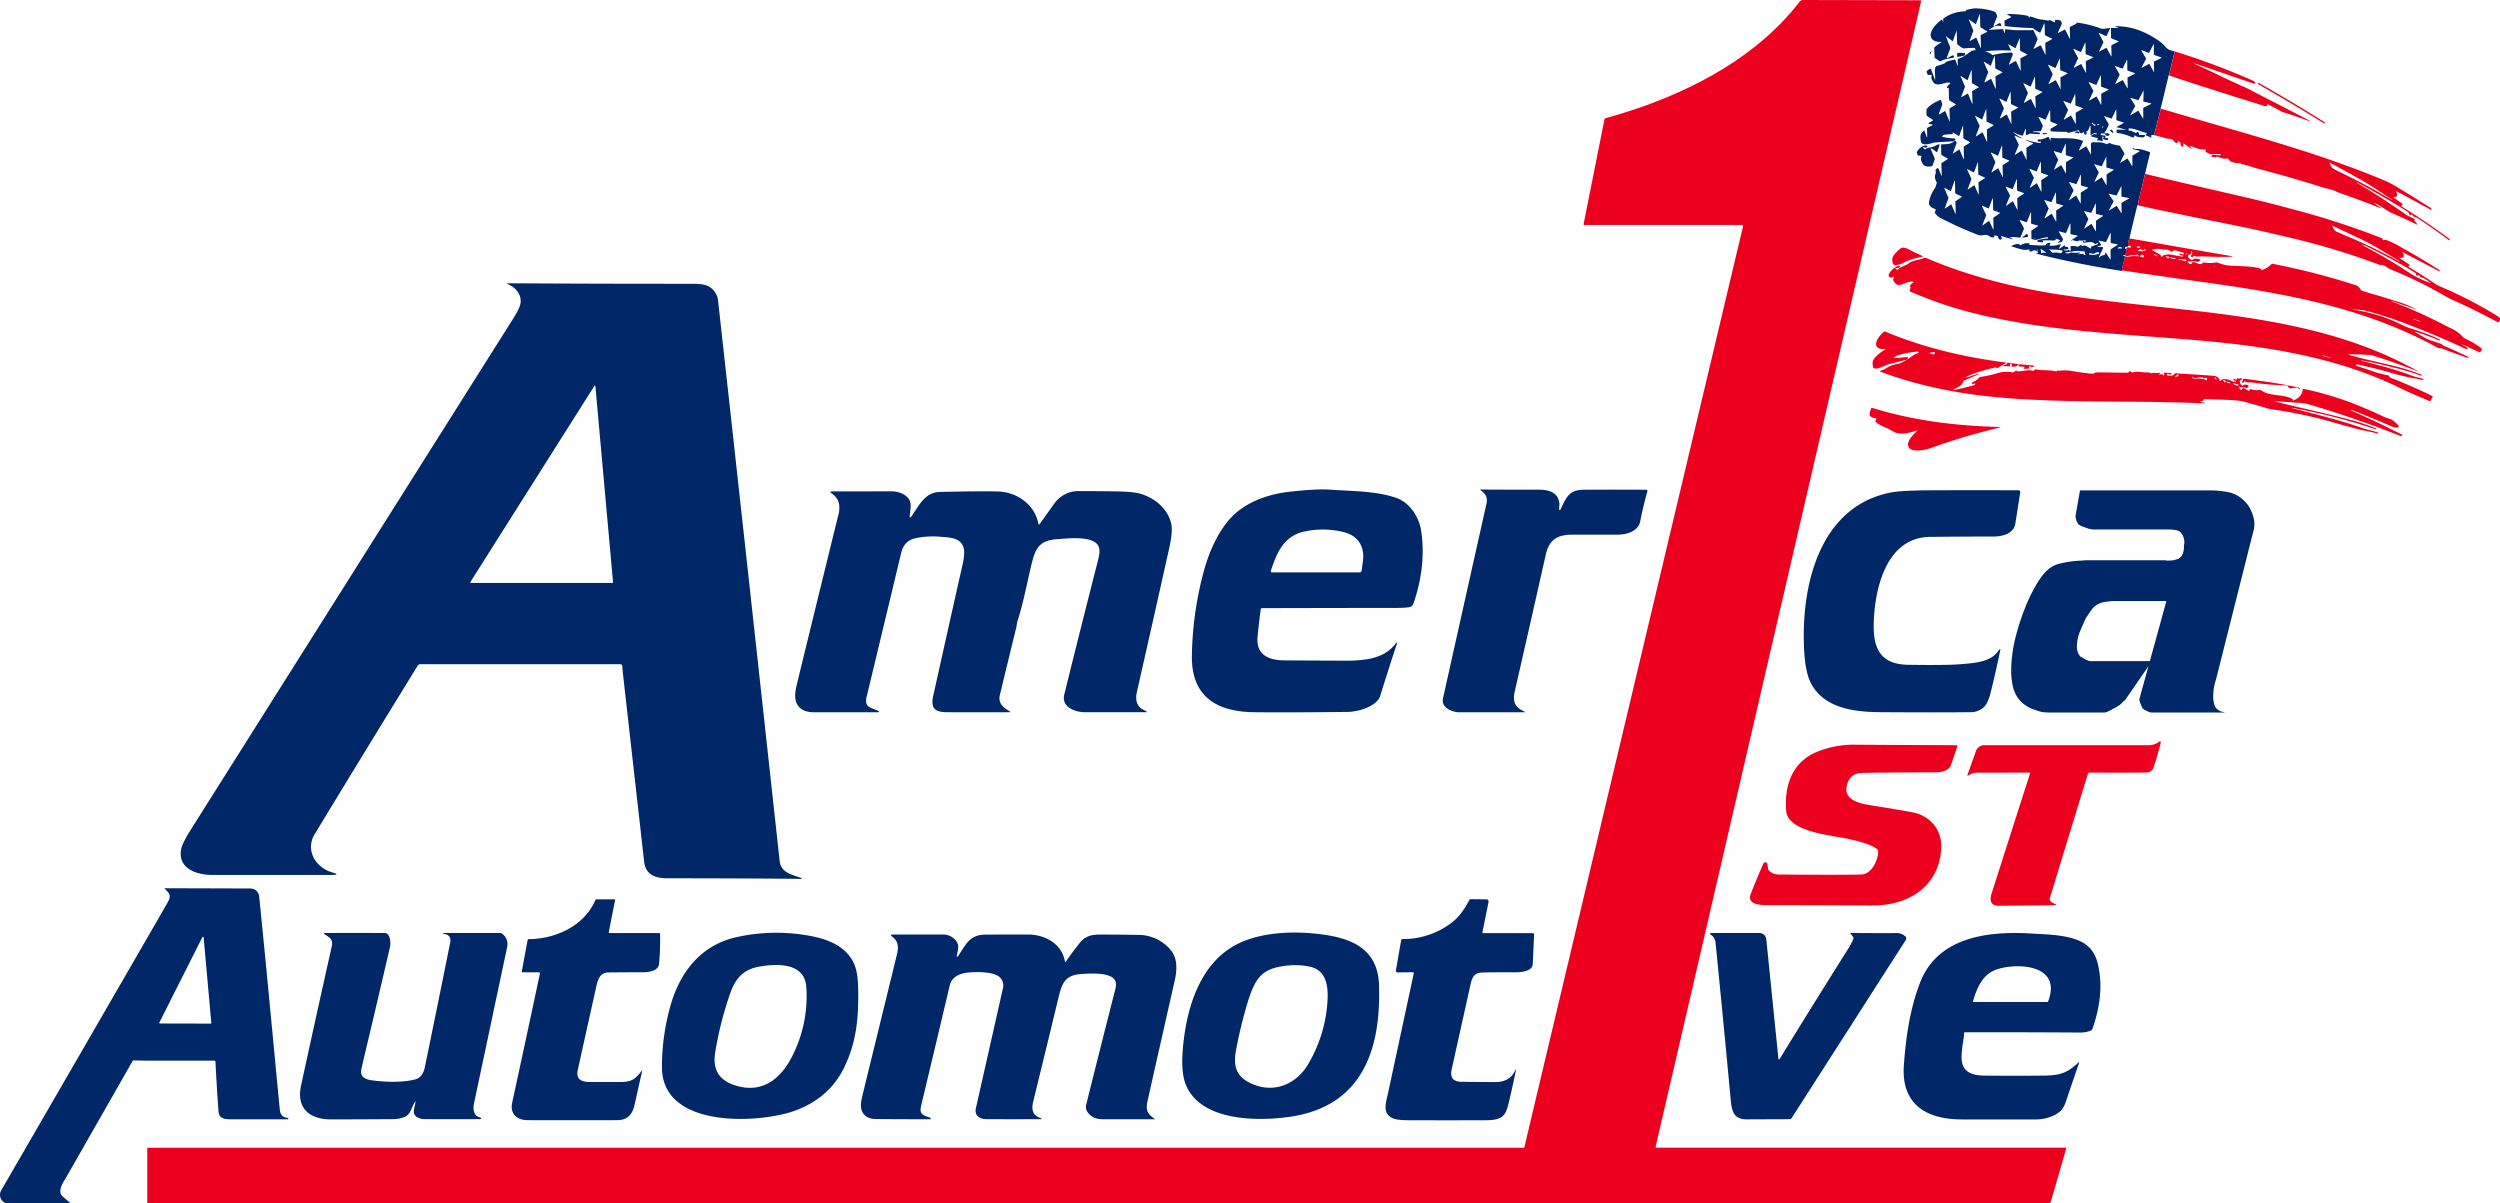 <svg xmlns="http://www.w3.org/2000/svg" viewBox="0 0 1240.98 597.25"><defs><style>.cls-1{fill:#002868;}.cls-2{fill:#ed001d;}.cls-3{fill:#002667;}</style></defs><g id="Capa_2" data-name="Capa 2"><g id="Capa_4" data-name="Capa 4"><path class="cls-1" d="M975,513c-.94,9.81-5.32,20.78,10,20.92q14.78.14,29.57,0c8.1-.09,11.65-1.31,17.19-6.56a.18.18,0,0,1,.3.19q-3.22,9.39-6.49,19a12.31,12.31,0,0,1-2.4,4.59c-3,3.11-8.43,4.54-12.36,4.54q-18.5,0-37,0c-17.72,0-30.19-7.61-28.74-27,1-13.87,3-27.76,8-40.81,8.83-23,34.11-25.75,55.21-24.47,6.51.4,12.91.44,19.52,2.12,7.4,1.89,11.72,5.47,13.53,12.92,2.62,10.78,1,21.84-2.63,32.21a1.48,1.48,0,0,1-.83.9,13.06,13.06,0,0,1-5.33,1q-28.48-.19-57-.14a.58.58,0,0,0-.64.59M991.81,481c-7.29,2.18-10.26,8.6-12.4,15.91-.09.33,0,.5.38.49l36.36,0a.54.54,0,0,0,.56-.39c6.76-17.67-13.94-19.27-24.9-16Z"></path><path class="cls-1" d="M883.5,525.5q16.69-27.17,34-54.67A28.31,28.31,0,0,0,920,466a.88.88,0,0,0-.13-.92l-1.32-1.67c-.16-.21-.11-.31.15-.31q11.44.14,22.89.07a6.19,6.19,0,0,1,4,1.46,1.41,1.41,0,0,1,.35,2.09L889.3,555.1a1,1,0,0,1-.87.47l-21.33.08c-6.57,0-7.45-4.09-8-9.88q-3.63-38.83-7.49-77.65a5.1,5.1,0,0,0-2.1-3.92c-1-.71-.92-1.06.33-1.06l23.51,0a3.44,3.44,0,0,1,3.42,3.09l6,59.09c.08.77.32.82.73.16Z"></path><path class="cls-1" d="M735.87,462.84a.29.29,0,0,0,.29.36l24.67,0a.68.68,0,0,1,.69.72q-.32,7.47-.69,14.73c-.17,3.55-5.9,4-8.62,4q-12.59-.06-16.61.12c-4.6.2-5.05,3.35-6,7.54q-4.51,20.28-9,40.54-1.33,6,4.71,6.14,8.48.13,16.89.13c4.32,0,7.79-1.49,9.63-5.23.63-1.3.8-1.24.51.17q-1.19,5.78-2.56,11.69c-2.16,9.32-2.37,12.29-12.39,12.33q-19.06.06-38.14,0c-4,0-6.69-.37-8.14-1.09-5-2.51-3.2-7.3-2.06-12.57q6.39-29.7,12.73-59.24a.46.46,0,0,0-.46-.56l-7.59.08a.83.83,0,0,1-.83-1l2.61-14.89a.84.84,0,0,1,.82-.68,39.55,39.55,0,0,0,23.53-7.57c4.64-3.32,6.83-7,9.56-11.83a.68.68,0,0,1,.64-.37l7.6.07c1,0,1.39.5,1.2,1.48l-3,14.89Z"></path><path class="cls-1" d="M640.58,554.32c-15.82,2.36-44.84,2.54-52.09-16.25q-2.32-6-1.33-17.51c1.7-19.76,8.21-42.4,27.06-51.94,12.47-6.31,29.75-6.66,43.87-4.52,14.62,2.22,25.88,8.15,26.44,24.76,1.06,31.94-8.14,60.13-43.95,65.46m-21.14-57.15a226.19,226.19,0,0,0-5.72,23.22c-1.81,8.82-.27,14.3,8.27,17.84,11.06,4.58,21.76-.39,27.41-10.05A69.39,69.39,0,0,0,659,496c.33-6.89-.84-14.36-8.68-16.14a37.72,37.72,0,0,0-15.48.09c-9.85,1.88-12.42,8-15.41,17.25Z"></path><path class="cls-1" d="M529.22,477.17q3-4.43,6.67-9c2.77-3.49,5.67-4.25,10.33-4.27q9.43,0,18.87.19A20.77,20.77,0,0,1,581,471.43c3.81,4.41,3.22,10.65,2,15.89q-6.74,29.65-13.39,59.33c-1,4.7,0,6.17,3.6,8.8.12.09.11.13,0,.13q-12.32,0-24.65,0a14.92,14.92,0,0,1-4.87-.55c-2.57-1-5.29-3.53-4.52-6.65q6.87-27.52,13.86-55c.52-2.08,1.51-4.71.51-6.65-2.25-4.37-13.36-3.51-17.47-3.16-8.26.71-9.24,5.81-11.08,13.46q-6,24.88-12.1,49.73c-1,4.12-.3,7.08,4,8.34a.14.14,0,0,1,.08.21c0,.08-.08.16-.13.24s-.06,0-.13,0q-13.5.07-27,0c-3.43,0-6.12-1.8-5.29-5.45q6.71-29.67,13.39-59.35a5.59,5.59,0,0,0-1.49-5.6c-3.11-3-11.94-2.78-15.93-2.36-4.23.44-8,2.22-9,6.57q-7,29.7-14.12,59.38c-1.13,4.7,1.06,4.73,4.53,6.15a.37.37,0,0,1-.14.71q-13,0-26.53-.1-5.81,0-7.38-4.28c-.59-1.6-.5-4,.29-7.19q8.63-35.19,17.21-70.37c.91-3.72.63-6.49-2.42-8.75-.9-.67-.79-1,.34-1q12.35,0,25.45,0c2.85,0,6.47,2.34,7,5.37a13.61,13.61,0,0,1-.56,4.37c-.32,1.63,0,1.76.91.37,3.51-5.26,5.45-10,13-10.08q10.57-.07,21.16-.06c8.46,0,16.81,4.43,18.45,13.16.11.58.33.63.67.14Z"></path><path class="cls-1" d="M419.18,529.68q-7.76,15.92-25.58,22c-17.66,6-64.87,8.45-65-21.78a110.7,110.7,0,0,1,4.24-30.76c4.69-16.53,15-29.89,32.5-33.89a91,91,0,0,1,34.48-1.08c9.68,1.49,19.68,4.77,24,13.95q2,4.16,2.16,12.32c.31,13.94-.66,26.54-6.86,39.27m-56.66-36.61a173.66,173.66,0,0,0-7.4,29.06c-1.53,9,2,14.39,10.74,16.88,12.83,3.67,21.92-3.64,27.51-14.88a65.41,65.41,0,0,0,6.93-34.26c-.85-12.23-14.77-11.64-23.69-10-7.74,1.41-11.54,6-14.09,13.2Z"></path><path class="cls-1" d="M268,483.35a.57.57,0,0,0-.56-.7h-8a.42.42,0,0,1-.42-.5l2.86-15.4a.62.62,0,0,1,.68-.57c13.35-.13,27.37-6.55,32.93-19.26a.84.84,0,0,1,.78-.5l8.67,0c.31,0,.44.15.38.46l-3.12,15.72a.47.47,0,0,0,.46.56l24.63,0a.37.37,0,0,1,.36.35,130,130,0,0,1-.49,14.85c-.34,3.79-5.34,4.26-8.32,4.27q-8.51,0-17,.09c-3.42,0-4.9,2.85-5.62,6q-4.73,21.17-9.4,42.33c-1.17,5.29,2.49,6.08,6.76,6.06q7.09,0,14.14,0c5.8,0,7.61-1.32,10.86-5.66.22-.3.29-.27.21.1q-1.87,8.22-3.75,16.72c-1.1,5-3.57,7.76-8.66,7.77q-22.23.06-44.49,0c-5.26,0-8.86-3.15-7.65-8.7q7-32.14,13.75-64Z"></path><path class="cls-1" d="M205.91,547.08c-1.7,2.53-1.95,6.24-5.31,7.46a16,16,0,0,1-5.5,1q-15.37.11-30.75.13c-10.57,0-17.37-5.44-14.92-16.74q7.47-34.51,15.22-69c.82-3.67-.83-4.32-3.46-6.14-.63-.43-.56-.64.2-.65q14.33-.07,29.53,0c2.85,0,3.13,4.9,2.67,6.93q-6.06,26.24-12.31,52.44-1.54,6.47-1.9,8.3c-.92,4.67,3.36,5.29,7,5.68q11.79,1.28,19.54-.63,3.91-1,4.95-6,6.38-31,12.61-62c.52-2.59-.6-4-3.36-4.3a.21.21,0,0,1-.19-.23h0c0-.13.07-.2.19-.2l28.2,0a1.48,1.48,0,0,1,.93.32,6.42,6.42,0,0,1,2.45,6.9q-8.18,38.6-16.37,77.17c-.65,3.05-.3,6.46,3.09,7.18a.42.42,0,0,1-.08.83q-13.22.08-27.22,0a7.73,7.73,0,0,1-3.89-.86c-3.18-1.87-1.26-4.73-1-7.52q.07-.72-.33-.12Z"></path><path class="cls-1" d="M66,526.37,32.18,585.62s-4,5.52-1.29,8.06c.81.77,4.08,3.56,4.08,3.56l-31.33,0c-2.77,0-4.68-3.59-3-6.44C18.4,560.17,80.09,453.51,83.25,447.91c1.74-3.1,1.09-4.33-1.29-6.55q-.48-.45.18-.45l42.18.13a4.37,4.37,0,0,1,4.33,3.92c3.57,35.18,6.83,70.41,10.21,105.61.26,2.78,1.31,4.13,4.1,4.35.11,0,.16.06.15.17l0,.28a.27.27,0,0,1-.27.25q-14.15,0-28.22,0c-2.74,0-5.88-.26-6.14-3.77q-.92-12.32-1.52-24.75a.63.63,0,0,0-.63-.59l-33.21,0m6-18.94a.33.33,0,0,0,.29.48l25.15.06a.33.33,0,0,0,.33-.36l-3.81-42.44a.33.33,0,0,0-.62-.12L79.13,507.53Z"></path></g><g id="Capa_3" data-name="Capa 3"><path class="cls-1" d="M1032.49,243.44h64.11a47,47,0,0,1,9.51.86,15.34,15.34,0,0,1,7.31,3.77,15,15,0,0,1,3.81,5,19.79,19.79,0,0,1,1.8,5.83v1.37a12.71,12.71,0,0,1-.3,2.74c-.2.92-.43,1.83-.7,2.74l-18,71.47a26.73,26.73,0,0,0-1.1,4.46,26.29,26.29,0,0,0-.3,3.77,15.47,15.47,0,0,0,.3,3.26,10.73,10.73,0,0,0,.7,2.23l.3.25a.33.33,0,0,1,.1.26,6.48,6.48,0,0,0,1.4,1.2,5,5,0,0,0,1.81.69,3.9,3.9,0,0,0,.8.25,3.57,3.57,0,0,0,.8.09h-36.66a5.07,5.07,0,0,1-.9-.09,3.2,3.2,0,0,1-1.1-.43q-.4-.17-.9-.42c-.34-.18-.64-.32-.91-.43l-.6-.52a.46.46,0,0,1-.2-.34,1,1,0,0,1-.3-.51,1.14,1.14,0,0,0-.3-.52,2.94,2.94,0,0,1-.3-.77,3.09,3.09,0,0,0-.3-.77,6.67,6.67,0,0,1-.3-1,4.36,4.36,0,0,1-.1-.86l13.42-48.67h-25a31.23,31.23,0,0,0-6.31.6,9.85,9.85,0,0,0-5.11,2.83,22.49,22.49,0,0,0-1.5,2c-.6.85-1.24,1.8-1.9,2.83s-1.1,2.37-1.7,3.68-1.18,2.66-1.71,4a21.42,21.42,0,0,0-.9,3.43,18.8,18.8,0,0,0-.3,3.25,8.57,8.57,0,0,0,.5,2.92,5.15,5.15,0,0,0,1.5,2.22,1.67,1.67,0,0,1,.71.35,7.32,7.32,0,0,0,1.3.68,3.09,3.09,0,0,0,.5.35,1.09,1.09,0,0,0,.5.17l.8.34a2.09,2.09,0,0,0,.8.17h30.65l-13,18.85a3.08,3.08,0,0,1-.6.69l-.8.69a6.66,6.66,0,0,1-.8.85l-.81.69-1,.6a7,7,0,0,0-.8.6l-1,.43a3.68,3.68,0,0,0-1,.6l-2,1a4.71,4.71,0,0,1-2.21.52h-27.44a19.24,19.24,0,0,1-3-.26,13.37,13.37,0,0,1-3.2-.94,17.58,17.58,0,0,1-5.51-2.66,14.57,14.57,0,0,1-4.11-4.54,17.43,17.43,0,0,1-2-5.66,37.72,37.72,0,0,1-.6-6.85,60.85,60.85,0,0,1,.5-7.63,70.65,70.65,0,0,1,1.5-8.14,114.44,114.44,0,0,1,4.51-14.31,84,84,0,0,1,5.71-12.08c.8-1.38,1.6-2.63,2.4-3.77a20.72,20.72,0,0,1,2.41-2.92,13.76,13.76,0,0,1,7.61-4.28,51.89,51.89,0,0,1,10.61-1.37,17,17,0,0,1,2.51-.18h38.36a1.51,1.51,0,0,1,.6.09,1.51,1.51,0,0,0,.6.09h1a8.21,8.21,0,0,0,1.21-.09,8.08,8.08,0,0,1,1.2-.09,10.36,10.36,0,0,1,1-.34l1.2-.34a5.25,5.25,0,0,0,2.11-2.23,11.08,11.08,0,0,0,.7-2.74v-1.29a4.3,4.3,0,0,1,.2-1.28V269a6.69,6.69,0,0,0-.5-2.57,7.14,7.14,0,0,0-1.11-1.89,4.07,4.07,0,0,0-2.5-1.37,19.51,19.51,0,0,0-3.71-.34H1039.7a10.2,10.2,0,0,1-3.3-.51c-1-.35-1.9-.69-2.71-1a1,1,0,0,1-.4-.09,1.43,1.43,0,0,1-.4-.26,2.87,2.87,0,0,1-1.6-1.37,6.35,6.35,0,0,1-.8-2.22,1.4,1.4,0,0,1-.2-.69V256Z"></path><path class="cls-1" d="M985.15,350.68a9.67,9.67,0,0,1-7.17,2.84q-15.71.19-44.13,0c-13.28-.06-28.06-1.81-34.74-14.06q-2.9-5.31-3.52-16.22c-1.81-31,6.83-71.61,42.83-78.73q5.39-1.06,19.93-1.13,22-.09,43.54,0c.73,0,1,.36.93,1.09q-1.25,7.92-2.39,15.34c-.81,5.19-6.47,6.51-10.84,6.52q-15.74,0-31.48.18c-21.8.19-27.49,25.68-28,42.56-.36,12.65,3.08,20.73,17.21,20.93q18.81.27,25.25-.25c6.3-.5,15.5-.84,19.24-6.51a4.74,4.74,0,0,1,.76-.86c.35-.31.47-.24.38.22q-2.21,10.81-4.89,21.52-1.19,4.68-2.94,6.5Z"></path><path class="cls-1" d="M774,253a.28.28,0,0,0,.53.06c2.8-5.6,4-9.89,11.4-9.95q15.71-.12,31.23,0a.62.62,0,0,1,.59.78q-2.12,7.59-3.59,15c-1,4.84-6.69,6.5-11,6.51l-22.74,0c-7.26,0-11.45,2.54-13.08,9.8q-7.62,33.89-15.36,67.73c-1.18,5.16-.18,8.12,4.61,10.22q.94.42-.09.42-15.75,0-32.08,0c-3.59,0-9.16-2.3-8.13-6.91q10.78-48.4,21.62-96.8.88-3.92-2.88-6.47c-.39-.27-.34-.4.13-.39q14.26.09,28.5.08c5,0,9.94,1.16,10.44,7.13A18.16,18.16,0,0,0,774,253Z"></path><path class="cls-1" d="M625.82,302.43q-.92,6.72-1.56,13.46c-.89,9.31,5.56,11.88,13.58,11.92q15,.09,30,.14c9.35,0,19-.86,24.67-8.15q1.43-1.83.7.37-4,12.1-8.07,25.21c-1.71,5.47-11.21,7.94-16,8q-29.11.36-46.5.16c-18.94-.21-31.33-7.93-31-28.16a171.54,171.54,0,0,1,5.81-41.44c2.8-10.49,8.08-22.51,16.21-29.44,7.39-6.3,17.3-9.4,26.7-10.44q13.51-1.49,19.75-1c11,.78,22.51.58,32.76,4,7,2.37,11.59,9.66,12.61,16.55q2.5,17-3.6,35.31c-.44,1.33-1,2.11-1.84,2.36q-1.62.49-7.93.5-32.83,0-65.67.11a.56.56,0,0,0-.61.53m5-19a.54.54,0,0,0,.51.7h43.52a1.06,1.06,0,0,0,1.06-.94c.32-2.81,1-5.82.73-8.42q-1-8.72-10.33-10.78a42.86,42.86,0,0,0-19.22-.05c-9.82,2.31-13.36,10.39-16.27,19.49Z"></path><path class="cls-1" d="M452.1,256.74c4-5.34,6.66-12.38,14.5-12.55q21.73-.47,29-.21c9.22.33,18.13,6.47,19.86,16.12a.3.3,0,0,0,.55.12q3.56-5,7.28-10.16a14.64,14.64,0,0,1,12.55-6.28q8.92,0,17.85.14,8.17.11,11.74,1c7.72,2,15,8,16.15,16.21q.46,3.54-1.25,11.26-7.94,35.6-16,71.16c-.83,3.67-.21,7.16,3.4,8.84a11.21,11.21,0,0,1,1.24.71c.42.29.38.43-.13.44q-15.21,0-30.39,0c-4.68,0-11.69-2.55-10.18-8.65q8.21-33.26,16.69-66.44c.59-2.33,1.36-5.25.27-7.41-2.6-5.22-14.92-3.82-20.86-3.36-8.68.68-10.51,4.79-12.46,12.95-2.18,9.16-4,19-6.9,27.89-.3.93-.34,2.21-.56,3.1q-4.12,16.73-8.14,33.47c-1,4.07,1.94,6.31,5,8.09.41.24.38.36-.1.36q-15.35.07-30.68,0c-6.13,0-8.75-1.53-7.28-8.18q7.21-32.47,14.52-64.93c.87-3.86,1.07-6.63.62-8.3-1.39-5.09-6.18-5.25-11.23-5.66a41.83,41.83,0,0,0-12.85.73q-5.53,1.27-6.94,7.16-8.57,35.72-17.16,71.44c-1.31,5.47,2.06,5.35,5.8,7.08a.36.36,0,0,1-.15.69q-15.67,0-31.79,0-7.39,0-9.05-5.67c-.53-1.81-.37-4.48.48-8Q405.71,298,416,256.21a14.35,14.35,0,0,0,.53-5.95,8.32,8.32,0,0,0-3.57-5.23c-1.05-.72-.93-1.08.34-1.09q14.1,0,29.08-.06c3.66,0,8.59,1.68,9.52,5.61.45,1.9-.19,4.72-.34,7a.32.32,0,0,0,.57.21Z"></path><path class="cls-1" d="M207.4,330.33Q181.8,371.9,156.24,414c-4.87,8,.41,16.68,8.69,19.05q4.4,1.26-.27,1.26l-59.56,0c-7.78,0-17.17-3.44-15.12-13q.64-3,4.88-9.72L255.23,157.37c2-3.23,3.11-5.72,3.22-7.45.25-4-2.61-7.4-6.64-8.95-.27-.1-.26-.17,0-.22a10.7,10.7,0,0,1,1.77-.13q45.22.27,90.46.24,5.43,0,7.86,1.38a9.14,9.14,0,0,1,4.59,7.41q15.11,136.46,30,273c.19,1.67.38,3.35.58,5,.67,5.46,5.87,6.51,10.2,8a.73.73,0,0,1,.38.24.54.54,0,0,1,.11.26c0,.15-.05.22-.2.21-1.25-.09-2.5-.13-3.75-.14q-31.24-.24-62.49-.25c-5.88,0-10.83-1.6-11.58-8.24q-5.24-46.55-10.49-93.07c-.16-1.39-.27-2.69-.32-3.89a1.1,1.1,0,0,0-1.1-1.06H208.59a1.39,1.39,0,0,0-1.19.67m26.11-41.48a.31.31,0,0,0,.26.48H304a.31.31,0,0,0,.31-.34l-8.75-97.25a.31.31,0,0,0-.57-.14l-61.48,97.24Z"></path></g><g id="Capa_5" data-name="Capa 5"><path class="cls-2" d="M1007.42,383.51l-26.07.05a8,8,0,0,0-4.17,1.31c-.53.29-.7.14-.49-.43l4.18-11.67a4.33,4.33,0,0,1,4.07-2.86q40.92,0,81.26,0a8.57,8.57,0,0,0,5.3-1.53c.92-.67,1.24-.45,1,.65q-1.38,5.55-3.36,11.59c-1,3.14-3.09,2.84-6.28,2.87q-12.86.12-25.51,0a1,1,0,0,0-1,.74l-17.83,58.31c-1.13,3.72-2.13,4.49,1.75,6.3.65.3.61.45-.1.46q-13.59.19-28,.32c-2.33,0-3.65-.87-4-2.68a9.53,9.53,0,0,1,.63-4q9.43-29.52,18.9-59a.26.26,0,0,0-.25-.34Z"></path><path class="cls-2" d="M931.77,421.45c-4-2.8-9.54-3.93-14.56-5.08-7.27-1.67-29.72-3.28-30.55-13.75-1-12.08,2.62-23.66,14.21-28.95a48.11,48.11,0,0,1,20.48-4q24.89.17,49.74.24a.51.51,0,0,1,.48.66q-1.53,4.6-3.19,9.32c-1,2.76-5.11,3.49-7.28,3.49q-18.26,0-36.5.27-6.35.11-7.85,6.24c-1.77,7.24,6.48,9,11.6,9.8q15.48,2.46,21,3.54c9.16,1.8,14.9,9.09,14.23,18.41-1.34,18.88-16.69,27.92-34.23,27.82q-25.61-.14-51.2-.18c-3.15,0-11.3.22-9.1-5.5q2.85-7.39,6.3-15.17a1.07,1.07,0,0,1,2,.31l.29,2.39a1.12,1.12,0,0,0,.3.64,6.71,6.71,0,0,0,4.88,2.15q30.82.27,41,0c5.3-.13,8.56-7.22,8.48-11.57a1.34,1.34,0,0,0-.56-1.07Z"></path><path class="cls-2" d="M73.1,597.24V569.71H756.43a.21.21,0,0,0,.23-.18L865.22,112.4a.6.6,0,0,0-.58-.74H786.33a.26.26,0,0,1-.26-.31l10.35-52a.93.93,0,0,1,.67-.72C832.75,48.88,870.3,30.88,893.32.81A2.05,2.05,0,0,1,895,0l58.18.13a.46.46,0,0,1,.44.56L821.85,569.16c-.08.35.06.53.42.53h202.92a.42.42,0,0,1,.41.54l-7.55,26.19a1,1,0,0,1-1.09.82Z"></path></g><g id="Capa_9" data-name="Capa 9"><path class="cls-3" d="M1079.5,25.5l-2.88,11.87a.32.32,0,0,0-.14.18q-1.95,8.13-3.93,16.27a.24.24,0,0,0,0,.12.19.19,0,0,0,0,.11l-3.06,12.09a.83.83,0,0,0,0,.35l.18.71a3.71,3.71,0,0,0-1.55-.16.27.27,0,0,0-.21.17.76.76,0,0,0,0,.69c.11.2-.08.5-.26.41l-2.5-1.21c-.13-.06-.14-.16,0-.31a1.62,1.62,0,0,1,.4-.46c.2-.17.19-.28,0-.33-3.6-.79-5.63-2.24-8.68-2.26-.16,0-.23.09-.23.29v.69c0,.13.1.22.2.19.85-.28,2,.48,3.08,1,.34.17.64,0,.9-.37a.23.23,0,0,1,.25-.12c.63.21.63.78.8,1.44a.15.15,0,0,0,.16.14l2.46,0c.29,0,.34.16.18.48l-.13.24a.82.82,0,0,1-.72.49c-1.45-.09-3,0-4.1-1.06-.1-.1-.17-.07-.19.11a2.39,2.39,0,0,1-.19.73.32.32,0,0,1-.23.21,1.52,1.52,0,0,1-1-.15A23.9,23.9,0,0,0,1051,66q-.32-.06-.33-.45l0-.84c0-.19.12-.36.26-.36l4.56.09s0,0,0,0,0,0,0,0l-4.27-1.18a.55.55,0,0,0-.22,0,.2.2,0,0,1-.19,0,.23.23,0,0,1,0-.32l3.06-1.69c.4-.23.41-.4,0-.53l-3.11-1a.34.34,0,0,1-.2-.34l0-4.85c0-.1,0-.15-.14-.15s-.06,0-.1.13q-1,2.11-2,4.2c0,.1-.14.16-.22.13l-3.35-1.15c-.28-.1-.34,0-.17.29l2.09,3.5a.74.74,0,0,1,0,.65,16.66,16.66,0,0,1-1.7,3.28.81.81,0,0,0-.23.72c0,.14.07.18.18.13a2.13,2.13,0,0,1,2,.26c.36.24.34.48-.08.71-.82.47-1.48.22-2-.75a.23.23,0,0,0-.18-.14l-1.2-.12a.66.66,0,0,0-.61.33l-.08.11a.21.21,0,0,0,.07.33,18.52,18.52,0,0,0,1.9.3.41.41,0,0,1,.34.18.53.53,0,0,1,0,.51.41.41,0,0,1-.16.22l-.11.07c-.06,0-.05.14,0,.15l1.26.12c.21,0,.32.15.35.41l0,.16c0,.19-.11.4-.27.4-.48,0-2.18-.14-2.33-.92a.19.19,0,0,1,.08-.21.46.46,0,0,1,.32-.06c.26,0,.29,0,.08-.22a1.17,1.17,0,0,0-.65-.29c-.1,0-.15,0-.13.17l.24,1.74c0,.26-.2.5-.39.4a3,3,0,0,0-2.15-.32c-.13,0-.18,0-.15-.2a3.55,3.55,0,0,1,.25-.78q.09-.2-.06-.24l-2.8-.75c-.53-.14-.54-.39,0-.74a2.62,2.62,0,0,1,2.31-.39s.06,0,.07,0l0-.1c0-.16,0-.27-.1-.32-1-.48-1.79,0-2.62.72-.18.15-.39,0-.39-.22l0-3.84c0-.75-.15-.77-.44-.06-.18.47-.43,1.06-.74,1.78a1,1,0,0,1-1.15.56c-.1,0-.12,0,0,.09l.37.38a.39.39,0,0,1,.09.31,1.84,1.84,0,0,1-.21.65.32.32,0,0,1-.29.19,1.34,1.34,0,0,1-.59-.13.35.35,0,0,1-.16-.34v-.21c0-.32-.19-.56-.44-.5a1.44,1.44,0,0,0-.73.47.23.23,0,0,1-.28.08l-.87-.43a.25.25,0,0,1-.13-.24v-.33c0-.38-.28-.63-.58-.54L1026.61,66a.23.23,0,0,1-.29-.22.39.39,0,0,0-.43-.33c-2.59,0-5.18-.08-7.75-.24-.12,0-.19-.08-.22-.22a2.94,2.94,0,0,1,0-.89.44.44,0,0,1,.19-.3l3-1.78c.27-.16.28-.29,0-.4L1018,60.44a.41.41,0,0,1-.22-.39l-.09-5.12a.17.17,0,0,0-.1-.17c-.07,0-.13,0-.17.12-.59,1.43-1.21,2.88-1.87,4.32-.06.14-.19.21-.29.16L1012.05,58c-.09,0-.18.1-.13.2l2,3.91a1,1,0,0,1,0,.89l-.77,1.89a.37.37,0,0,1-.28.23l-3.52.11c-.07,0-.13.07-.15.16l0,.15a.05.05,0,0,0,0,.05,14.51,14.51,0,0,1,3.21.3.27.27,0,0,1,.18.29.51.51,0,0,1-.06.25.3.3,0,0,1-.26.18l-4.74-.29a.42.42,0,0,0-.31.11,2.26,2.26,0,0,1-1.29.56c-.17,0-.3-.14-.3-.35v-2.1c0-.74-.14-.77-.42-.06l-1,2.62a.31.31,0,0,1-.3.21,13.82,13.82,0,0,1-4.44-1.71s0,0-.05,0h0s0,.08,0,.1a20,20,0,0,0,4,2.7.1.1,0,0,1,0,.12l0,.12c0,.07-.05.09-.1.07l-3.17-1.41c-.11,0-.21.12-.15.24l2,4a.78.78,0,0,1,0,.67l-1.8,4.38c-.12.28-.07.35.15.2l3-1.9a.27.27,0,0,1,.41.11l2,4c.16.33.24.29.23-.12l-.12-5.16a.64.64,0,0,1,.28-.55l2.76-1.67c.37-.22.38-.41,0-.55l-3.19-1.32a0,0,0,0,1,0,0l0-.09c0-.08.07-.11.13-.09a42.66,42.66,0,0,0,6,1.48,2.45,2.45,0,0,0,1,0,.38.38,0,0,0,.25-.35v-.13c0-.14-.08-.25-.2-.21a1.66,1.66,0,0,1-1.28-.06.3.3,0,0,1-.15-.28q0-.63.42-.72c.44-.11.86.16,1.37,0a9.52,9.52,0,0,0,3-1.09.6.6,0,0,1,.89.31l.53,1.18q.09.21.18,0a1.08,1.08,0,0,0,.06-.61c-.07-.3.16-.64.41-.59a12.46,12.46,0,0,0,2.27.23c4.46.09,9.1-.35,13.26,1.28a.3.3,0,0,1,.1.4l-1.91,4.11c-.13.29-.08.36.15.22l3.06-1.85a.36.36,0,0,1,.52.13l2,3.61c.06.1.2,0,.2-.11l-.08-4.82a.78.78,0,0,1,.31-.66c1-.67,1.43-.18,2.34-.27a9.89,9.89,0,0,1,5.1.89.33.33,0,0,0,.26,0,2.87,2.87,0,0,0,.83-.5.31.31,0,0,1,.31-.07,18.53,18.53,0,0,0,5.07,1.29c.09,0,.21.14.35.38l2,3.35a.56.56,0,0,1,0,.52l-2,4c-.16.32-.11.4.16.24l3.16-1.94a.29.29,0,0,1,.43.1l2,3.31c.19.33.29.27.28-.17l0-4.55a.38.38,0,0,1,.16-.33l3.35-2c.12-.07.12-.29,0-.33l-3.28-.82c-.11,0-.14-.19-.06-.31l.06-.09q.15-.21.33-.09c.36.26.59.5,1.06.44,2.25-.25,4.93.79,6.94,1.51.2.08.27.25.2.52l-2.5,10.35q-1.54,6.42-3,12.65a8.69,8.69,0,0,0-.49,2.56s0,0,0,0,.06-.06.09,0a.16.16,0,0,1,.07.13l0,.34c-.13-.19-.25-.25-.36-.19a.58.58,0,0,0-.18.35q-2,8.11-3.87,16.14a9,9,0,0,0-.63,3.87,1.06,1.06,0,0,1-1.05.32c-.34,0-.62.47-.44.83a.4.4,0,0,0,.55.23,1,1,0,0,1,.16.38.54.54,0,0,1,0,.35,7,7,0,0,0-.43,2.54l-.88-.27a.26.26,0,0,0-.3.18l0,.11c0,.06,0,.12,0,.13l.91.27q-.75,3.09-1.52,6.05a1.51,1.51,0,0,0,.16,1.14,8.31,8.31,0,0,1-1.14-.11q-18.89-2.9-37.42-7.37c-1-.24-2.75-.76-4.16-1-.33-.05-.32-.11,0-.18l.6-.12a.22.22,0,0,0,.14-.24,2.34,2.34,0,0,0-.21-.71.54.54,0,0,1,0-.4.61.61,0,0,0-.06-.46.12.12,0,0,0-.17-.06l-.1,0a.12.12,0,0,0-.06.15l.17.45a.21.21,0,0,1-.09.27.18.18,0,0,1-.24,0,1.39,1.39,0,0,0-1.79-.18,1.61,1.61,0,0,1-1.42.28.4.4,0,0,1-.25-.5.78.78,0,0,1,.11-.28c.11-.15.09-.22-.06-.19a8.69,8.69,0,0,1-3.83,0q-2.6-.7-5-1.49c-.24-.07-.24-.17,0-.28,1.3-.59,3.25-1.56,4.3-.33a.14.14,0,0,0,.22,0,6,6,0,0,1,4.15-.94c.09,0,.13.07.13.18l0,.47c0,.1,0,.16.13.16,2.94.13,5.65.46,7.78.14a.27.27,0,0,0,.21-.17c.48-1,1.46-1,2.24-1,.11,0,.18.16.11.3a3.3,3.3,0,0,1-.44.66c-.11.12-.08.34,0,.36,1.76.39,3.52-.18,5.33-.66.17,0,.28.17.18.37l-.61,1.26c-.33.67-.22.81.32.42l2-1.42c.19-.14.4,0,.41.25a.94.94,0,0,0,0,.3c0,.13.11.19.22.18l.71-.06a.56.56,0,0,1,.57.36l.19.39c.12.26,0,.41-.2.43l-2,.2c-.24,0-.26.09,0,.2a2.48,2.48,0,0,0,2.25,0,.26.26,0,0,1,.27,0l.56.37c.08.06.15,0,.2-.09.26-.58-.11-1.23,0-1.89a.26.26,0,0,1,.19-.25,5.17,5.17,0,0,1,3.19.28.37.37,0,0,0,.29,0l1.57-1c.13-.07.21,0,.23.14l0,.5c0,.14.14.2.24.11,1.36-1.11,3.16.59,4.38,1.13.06,0,.12,0,.11-.12-.07-.55.06-.89.4-1,.8-.3,1.66-.58,2.59-.85a.67.67,0,0,0,.41-.67c0-.05-.06-.07-.2-.06-.34,0-.71.39-1.1.45a.33.33,0,0,1-.26-.07,2.89,2.89,0,0,0-2.17-.92c-1,.09-2.09.2-3.14.32-.21,0-.36,0-.42-.07s-.13-.35,0-.7c0-.16.21-.22.29-.1a.87.87,0,0,0,.59.38.36.36,0,0,0,.35-.31l0-.15c0-.15-.05-.27-.17-.26l-1.89.22c-.52,0-1.17-.33-1.84.23a.3.3,0,0,1-.28.08l-2.2-.56a.31.31,0,0,0-.26,0,5.7,5.7,0,0,1-.69.36s0,0,0,0l0-.09a.08.08,0,0,1,0-.1l3.06-2.09c.29-.2.28-.33,0-.4l-3-.61a.43.43,0,0,1-.3-.46V111.5c0-.65-.13-.67-.39-.07l-1.68,3.89c-.12.27-.28.38-.5.32l-2.92-.78c-.31-.08-.38,0-.19.35l1.92,3.33a.49.49,0,0,1,0,.34,3,3,0,0,1-.39,1,.49.49,0,0,1-.27.23,8.57,8.57,0,0,1-1.54.36c-.41,0-.43-.07-.06-.37l.7-.55c.12-.1.12-.33,0-.38l-1.6-.65c-.08,0-.15,0-.2.12-.4.9-1.51.76-2.12.72a35.29,35.29,0,0,0-4.6,0c-.06,0-.09.12,0,.14a.52.52,0,0,1,.28.58c0,.19-.11.27-.25.26l-2.52-.33c-.15,0-.22-.22-.14-.39a.92.92,0,0,1,.67-.57,30.75,30.75,0,0,1,4.33-.63.4.4,0,0,0,.33-.29l0-.1c0-.1,0-.22-.09-.22-1.85,0-3.6.68-5.58,1.19-.93.24-1.55-.17-2.42-.36a.23.23,0,0,1-.15-.24l-.06-3.61a.45.45,0,0,1,.18-.38l2.94-2c.31-.21.31-.36,0-.46l-3-.86a.32.32,0,0,1-.23-.36l0-5c0-.49-.1-.51-.29,0l-1.77,4.36c-.07.18-.18.25-.32.2l-2.93-1c-.34-.11-.41,0-.22.37l1.89,3.47a.78.78,0,0,1,0,.7l-1.55,3.8a.43.43,0,0,1-.39.3c-1.09-.06-2.13-.16-3.11-.29a4.52,4.52,0,0,0-1.7.27c-.32.08-.33.15,0,.23l1.09.26a.11.11,0,0,1,.08.11v.17c0,.11,0,.15-.1.13l-5.36-1.6c-.24-.08-.31,0-.18.3l.22.52a.58.58,0,0,1-.23.82c-.86.54-1.47-.64-1.62-1.48a.23.23,0,0,0-.17-.21l-1.31-.3c-.3-.08-.41.07-.32.45a.82.82,0,0,1,0,.27.23.23,0,0,1-.15.2c-1.53.44-2-.59-3.1-1-1.52-.55-3.1.49-4.69-.14a184.32,184.32,0,0,1-19-8.57,7.34,7.34,0,0,1-2.55-2.46.32.32,0,0,1,0-.34l.4-.94c.11-.25,0-.53-.18-.57-1.15-.25-3.43-1.42-3.13-3.4a16.81,16.81,0,0,1,3.08-7.13.84.84,0,0,0,.13-.27l.63-2.08a.39.39,0,0,0,0-.28c-.74-1.64-1.3-2.47-.5-4.65a1.1,1.1,0,0,0-.06-1.09.52.52,0,0,1,.07-.58l.66-.74a.32.32,0,0,1,.5,0c.66.74,1.14,2.68,1.67,3.69.05.09.17,0,.16-.09l-.2-5.83a.5.5,0,0,1,.22-.45L966.79,79a.21.21,0,0,0,0-.34L964,77.09a.88.88,0,0,1-.39-.76L963.54,72a.36.36,0,0,1,.24-.35,25,25,0,0,0,3-.17,7.1,7.1,0,0,0,3.63-1.57.21.21,0,0,1,.26,0c.7.4.61,1.1.27,2-.53,1.38-1,2.71-1.49,4-.09.28,0,.35.18.21l2.81-1.85a.17.17,0,0,1,.27.08l1.92,4.4c.2.47.3.43.28-.14L974.77,73a.39.39,0,0,1,.17-.35l2.92-1.81a.17.17,0,0,0,0-.29l-3-1.65a.57.57,0,0,1-.26-.51l-.13-5.78c0-.12-.14-.13-.18,0l-1.77,4.86c0,.09-.08.12-.15.08l-3-1.84c-.07,0-.1,0-.1.09l0,.6c0,.14,0,.21-.16.21-1.26,0-2.52.11-3.78.25a1.7,1.7,0,0,0-1.24.85c-.07.08-.06.14,0,.17a27.32,27.32,0,0,0,5.61.81c1.15.14,1.2.62.13,1.45a2.6,2.6,0,0,1-.72.06c-2.79.11-5.58.27-8.38.5-1.72.14-6.76,2.46-7.24-.64-.41-2.64-.37-3.48,1.51-5.19a.19.19,0,0,1,.33.08l1,2.82c.24.65.34.6.32-.15l-.1-3.77a.5.5,0,0,1,.25-.47l2.31-1.18c.35-.18.36-.31,0-.39l-1.55-.38c-.42-.1-.42-.27,0-.5l1.79-1a.28.28,0,0,0,.05-.45l-2.71-1.81a1,1,0,0,1-.4-.84l0-2.38a.5.5,0,0,1,.08-.27c1.54-2.1,4.74-3.82,6.79-4.57a.2.2,0,0,1,.26.12c.31.65.93,1.69.59,2.58-.56,1.44-1.09,2.88-1.6,4.34-.08.21,0,.26.13.17l2.8-1.64a.22.22,0,0,1,.32.12l2,4.78c.16.39.23.35.22-.11l-.19-5.92a.31.31,0,0,1,.14-.27l2.87-1.7a.24.24,0,0,0,0-.38l-2.9-1.8a.77.77,0,0,1-.31-.62l-.16-5.62c0-.18-.07-.21-.19-.1a.88.88,0,0,1-.34.21c-.24.07-.41-.22-.29-.51a2.82,2.82,0,0,1,1.25-1.45c.49-.26.5-.49.05-.7-1-.45-2.76.26-3.85.53-1.58.39-3.47.6-4.39-1-.62-1.08-1.11-1.74-.72-3.17.06-.22-.07-.41-.25-.35a2.82,2.82,0,0,1-1.6,0,.3.3,0,0,1-.19-.19l-.39-1a.77.77,0,0,1,.17-.76,3.77,3.77,0,0,1,1.68-1.06.18.18,0,0,1,.24.14l1.84,4.9c.22.59.31.55.29-.13,0-1.08-.39-4.48,0-5.42a1.44,1.44,0,0,1,.91-.89A24.91,24.91,0,0,0,965,31.57c.61-.25,1-.93,1.6-1.09,1.25-.35,2.43-.64,3.56-.89a.45.45,0,0,1,.52.31l1,2.71c.05.12.2,0,.2-.1l-.13-2.83a.5.5,0,0,1,.33-.53c2.06-.44,4.44-2.38,6.35-3.66a2.87,2.87,0,0,1,2-.52c.21,0,.28-.08.2-.32l-.17-.52a.44.44,0,0,0-.41-.34,31.51,31.51,0,0,0-5,.26c-.84.11-2.55-1.37-3.27-1.88a.72.72,0,0,1-.28-.59l-.19-5.79c0-.49-.11-.5-.28,0l-1.6,4.48c0,.13-.16.18-.24.12l-3-2.24c-.21-.16-.27-.09-.16.18l2,5.13a.92.92,0,0,1,0,.69l-1.66,4.48c-.06.15,0,.29.17.23l2.62-1.34c.28-.15.48-.07.61.23l.14.31c.15.32.07.52-.25.58-2,.38-4.31.6-6.25,1.72a.67.67,0,0,1-.77-.07c-.66-.45-1.32-.92-2-1.4a1,1,0,0,1-.35-.76l-.15-4.22a.74.74,0,0,1,.22-.54,19.38,19.38,0,0,1,2.87-2.11c.64-.38.63-.54,0-.47-1.56.16-3.79-.43-4.55-2-1.54-3.2,3.05-7.61,5.11-9a.17.17,0,0,1,.26,0,1.45,1.45,0,0,1,.31.66q.15.72.33,0a1.92,1.92,0,0,0-.1-.58.69.69,0,0,1,.29-.8,18.46,18.46,0,0,1,10.78-3.44c.08,0,.13,0,.16-.15l.06-.25a.31.31,0,0,1,.23-.26,19.1,19.1,0,0,1,4.29-.83,30.7,30.7,0,0,1,9.43,1.55c.7.23,1,.76,1.27,1.53.14.38.4.65.17,1.2-.61,1.45-1.15,2.77-1.61,3.95-.23.58-.11.74.36.49l2.5-1.38a.37.37,0,0,1,.54.2l.37.91c.06.16,0,.36-.2.34-1-.11-2.35-.38-3.41.27-.85.53-1.63,1-2.33,1.39-.28.16-.28.23,0,.22l6.55-.37a.33.33,0,0,1,.3.22l.66,1.62c.06.15.25.06.24-.12l0-1.33c0-.15.1-.29.22-.28,2.11.1,4.22.48,6.28.46s3.93,0,5.9,0a4.9,4.9,0,0,0,1.2-.13.52.52,0,0,1,.62.32l1.85,3.83a.91.91,0,0,1,0,.79l-1.86,4.27c0,.11,0,.21.11.17l3-1.61a.44.44,0,0,1,.68.24l2,4.19c.05.11.2,0,.19-.11l-.19-5.31a.61.61,0,0,1,.29-.55l3-1.61q.38-.19,0-.36l-3.17-1.51a.6.6,0,0,1-.32-.59l-.1-5c0-.6-.13-.62-.37-.05l-1.69,4c-.08.19-.19.25-.34.18a18,18,0,0,1-3.15-2,2.13,2.13,0,0,0-1.2-.28q-6.48-.16-12.93-.95a.18.18,0,0,1-.14-.19L995,10.44a.31.31,0,0,1,.16-.3l2.88-1.42c.37-.18.39-.36.06-.55l-1.63-.91c-.3-.16-.28-.25.07-.26a44.77,44.77,0,0,1,10.1.85.31.31,0,0,1,.21.18l.36.73c.06.11.21.05.23-.1a1.48,1.48,0,0,1,.1-.36c0-.11.15-.18.24-.15,1.82.46,3.53,1.35,5.39,1.53a25.22,25.22,0,0,1,3.46.57.46.46,0,0,0,.28,0,.73.73,0,0,0,.27-.2.32.32,0,0,1,.38-.1l2.24,1.11c.27.13.39,0,.33-.37l-.07-.61c0-.13.08-.27.19-.25.74.11,2.55,0,2.89.8.14.34.49.87.25,1.39-.67,1.43-1.3,2.84-1.89,4.2-.09.2,0,.26.11.17l3.32-1.73a.14.14,0,0,1,.21.07l2.17,4.3c.18.35.26.3.25-.14l-.17-5.21a.35.35,0,0,1,.18-.34l2.88-1.47a.55.55,0,0,0,.23-.2,1.23,1.23,0,0,0,.14-.31c0-.11.08-.16.17-.15a53.2,53.2,0,0,1,11.86,2.94c1.07.4,3.15-.11,4.35-.24.23,0,.28.1.16.36l-1.65,3.48a.27.27,0,0,1-.33.17l-3.28-1.46c-.32-.14-.38,0-.19.3l2.07,3.79a.87.87,0,0,1,0,.8l-1.91,3.92c-.15.31-.09.4.17.26l3-1.62a.43.43,0,0,1,.64.2l2.07,3.81c.06.1.2,0,.2-.11l-.11-4.91a.61.61,0,0,1,.3-.56l3.14-1.59c.25-.14.26-.24,0-.34l-3.28-1.31a.5.5,0,0,1-.28-.48l-.08-4.43c0-.19.13-.36.28-.35l3.06.12c.28,0,.31-.07.08-.25a2.45,2.45,0,0,0-1.19-.37.06.06,0,0,1,0-.08v-.1c0-.09,0-.13.12-.13,7.24-.14,14.23,2.42,20.27,6.45a21.11,21.11,0,0,1,3.94,3.09,6.16,6.16,0,0,0,2.59,2.24l2.44.72m-10.35,10.27c.06.1.2,0,.2-.11l-.09-5a.16.16,0,0,1,.09-.14l3.61-1.77c.1-.05.11-.23,0-.26l-3.67-1.26s-.06-.06-.06-.11V22c0-.13-.13-.16-.19,0l-2.18,4.21c0,.06-.08.09-.13.07l-3.58-1.38c-.1,0-.19.12-.14.22L1065.3,29a.15.15,0,0,1,0,.16l-2.21,4.26c-.06.12,0,.25.11.2l3.61-1.89a.08.08,0,0,1,.12,0l2.22,4M980.86,11.92a.1.1,0,0,1-.14.07L977.5,9.73c-.08-.06-.19.07-.15.18l2.21,5.27a.2.2,0,0,1,0,.11l-1.85,4.91c0,.1,0,.2.11.15l3.08-1.63a.08.08,0,0,1,.11,0l2.17,5c.05.11.19,0,.19-.09l-.21-6.09a.16.16,0,0,1,.07-.14l3.19-1.58a.15.15,0,0,0,0-.23l-3.4-2.12a.11.11,0,0,1,0-.09l-.17-6.3c0-.13-.14-.14-.19,0l-1.78,4.77M1033,25.77c0,.06-.08.09-.13.07l-3.53-1.6c-.09,0-.19.1-.13.2l2.34,4.34a.17.17,0,0,1,0,.14l-2.11,4.54c-.05.11,0,.23.12.18l3.43-1.87a.08.08,0,0,1,.11,0l2.24,4.24c0,.11.19,0,.19-.11l-.15-5.42a.18.18,0,0,1,.08-.15l3.5-1.76c.09,0,.11-.21,0-.25l-3.61-1.43a.12.12,0,0,1-.07-.11l-.07-5.52c0-.13-.13-.15-.19,0l-2,4.5m17,7c-.09,0-.19.12-.13.22l2.29,4a.19.19,0,0,1,0,.15L1050,41.48c0,.12,0,.24.12.19l3.51-1.9a.09.09,0,0,1,.12,0l2.25,4c.06.1.2,0,.19-.11l-.11-5.09a.15.15,0,0,1,.08-.14l3.59-1.86c.09-.06.1-.23,0-.26L1056.05,35s-.06-.06-.06-.11l-.06-5.09c0-.13-.13-.16-.19,0L1053.68,34c0,.06-.08.09-.13.07L1050,32.73m-49.65-8.83L997.1,22c-.18-.11-.23,0-.15.19a15.11,15.11,0,0,0,1.16,2.39c.11.2,0,.51-.24.5a81.55,81.55,0,0,0-11.88.33c-.51,0-.53.15,0,.28a8.62,8.62,0,0,1,3,1.59.29.29,0,0,0,.27.05,38.69,38.69,0,0,1,9.09-1.21c.6,0,.94.73.65,1.44l-1.7,4.08c-.16.38-.08.48.23.31l2.68-1.52a.42.42,0,0,1,.67.23l2,4.28c0,.12.2,0,.19-.1l-.16-5.52a.48.48,0,0,1,.23-.44l2.94-1.57c.27-.15.28-.28,0-.41l-3-1.58a.67.67,0,0,1-.34-.64l-.12-5.53c0-.12-.13-.14-.18,0l-1.89,4.64c0,.13-.12.16-.2.11m19.77,9.81L1017,32.23c-.35-.17-.42,0-.22.34l2.06,4a.68.68,0,0,1,0,.62l-1.89,4.21c-.14.31-.08.39.18.25l3-1.71a.32.32,0,0,1,.51.16l2.09,4c.05.09.16,0,.16-.09l-.11-5.19a.64.64,0,0,1,.31-.57l3-1.62c.14-.08.18-.18.13-.3a.17.17,0,0,0-.11-.08c-1.09-.45-2.14-.9-3.16-1.35a.56.56,0,0,1-.3-.52l-.11-4.94c0-.47-.12-.49-.31,0l-1.79,4.12c-.06.15-.15.2-.27.14m20.57,8.4c0,.06-.09.1-.13.08L1037,40.77c-.09,0-.18.11-.13.22l2.27,4.13a.17.17,0,0,1,0,.14l-2.1,4.47c0,.11,0,.23.12.18l3.45-2a.08.08,0,0,1,.12,0l2.18,4c.06.11.19,0,.19-.1l-.06-5.19a.18.18,0,0,1,.07-.15l3.46-1.89c.09-.06.1-.22,0-.25l-3.54-1.29s-.06-.06-.06-.11l-.08-5.36c0-.13-.14-.15-.2,0l-2.06,4.49M1064,50.39a.11.11,0,0,1-.07-.12l.15-5.06c0-.13-.12-.16-.18-.05l-2.34,4.49a.13.13,0,0,1-.12.06l-3.75-1.1c-.09,0-.17.12-.11.21l2.35,3.67a.14.14,0,0,1,0,.15L1057.48,57c-.06.11,0,.23.1.17l3.8-2.21a.09.09,0,0,1,.12,0l2.22,3.81c0,.09.18,0,.18-.1v-5a.14.14,0,0,1,.07-.13l3.84-2c.1,0,.1-.21,0-.23l-3.8-.9M988.33,32.48c0,.11-.14.16-.21.12L985,30.73c-.29-.18-.36-.09-.2.27l2,4.51a.87.87,0,0,1,0,.69l-1.78,4.53c-.05.12,0,.23.13.18l2.95-1.68a.28.28,0,0,1,.41.14l2,4.56c.06.12.21,0,.21-.11l-.19-5.55a.63.63,0,0,1,.3-.57l3-1.64c.12-.07.14-.27,0-.33l-3.16-1.64a.58.58,0,0,1-.27-.53q0-2.7-.18-5.52c0-.12,0-.19-.12-.19a.1.1,0,0,0-.11.07l-1.72,4.56m19.74,10.43a.1.1,0,0,1-.13.07l-3.36-1.68c-.08,0-.18.1-.13.2l2.25,4.57a.19.19,0,0,1,0,.13l-2,4.72c-.05.11,0,.21.12.16l3.25-1.94a.1.1,0,0,1,.13,0l2.19,4.41c.05.11.19,0,.19-.1l-.19-5.55a.14.14,0,0,1,.06-.14l3.35-1.94a.14.14,0,0,0,0-.24l-3.46-1.51a.12.12,0,0,1,0-.1l-.12-5.7c0-.13-.14-.15-.19,0l-1.94,4.63M1028,51.4a.1.1,0,0,1-.12.07l-3.46-1.35c-.09,0-.18.11-.13.2l2.26,4.18a.17.17,0,0,1,0,.14l-2.08,4.58c0,.11,0,.22.12.16l3.37-2.05a.08.08,0,0,1,.12,0l2.2,4.14c.06.1.2,0,.19-.1l-.12-5.32a.17.17,0,0,1,.07-.14l3.43-2c.09,0,.1-.21,0-.24l-3.55-1.29a.11.11,0,0,1-.06-.1l-.09-5.43c0-.12-.14-.15-.19,0l-2,4.51M976.68,39.71c0,.07-.09.11-.14.07l-3.17-2.07c-.08-.06-.19.08-.14.18L975.4,43a.2.2,0,0,1,0,.11l-1.88,5c0,.1,0,.2.11.15l3.13-1.84a.08.08,0,0,1,.12.05l2.06,5c0,.12.19,0,.19-.09l-.19-6.08a.17.17,0,0,1,.07-.13l3.18-1.78c.08-.05.09-.19,0-.23l-3.34-1.9a.16.16,0,0,1,0-.1l-.14-6.26c0-.13-.14-.15-.19,0l-1.81,4.89M996.07,50.5c0,.07-.09.1-.14.08l-3.27-1.7c-.09-.05-.19.09-.14.19l2.18,4.7a.13.13,0,0,1,0,.12l-2,4.78c0,.11,0,.21.12.16l3.25-2a.08.08,0,0,1,.12,0l2.09,4.56c0,.11.2,0,.19-.1l-.16-5.74a.16.16,0,0,1,.07-.14l3.28-1.89c.09-.05.1-.2,0-.24l-3.38-1.57a.13.13,0,0,1-.06-.1l-.15-5.86c0-.13-.14-.15-.19,0l-1.88,4.7m43.06,10.93-.06-.41a.15.15,0,0,0-.22-.13,1.29,1.29,0,0,0-.37.3c-.11.12-.11.22,0,.29l1.34,1c.17.13.42-.05.44-.32a.43.43,0,0,0,0-.16.21.21,0,0,0-.15-.18l-.79-.19a.26.26,0,0,1-.19-.24m3,.3c0-.13-.28-.14-.61,0s-.57.3-.56.42.28.14.61,0,.57-.29.56-.42m1.28,1.7.44-.14c.53-.18.54-.3,0-.38-.16,0-.33.12-.49.43q-.08.13,0,.09m-57.29-9c0-.13-.14-.14-.19,0l-1.84,4.9c0,.07-.08.1-.13.07l-3.25-1.81c-.09-.05-.18.08-.14.18l2.23,4.82a.14.14,0,0,1,0,.11l-1.91,4.94c0,.1,0,.2.12.15l3.12-2s.09,0,.12,0l2.11,4.62c.05.1.19,0,.18-.1l-.17-5.84a.17.17,0,0,1,.07-.13l3.23-2c.08-.06.09-.2,0-.23l-3.4-1.63a.09.09,0,0,1-.05-.09l-.1-6.07m37,21.67a.1.1,0,0,1-.11.06L1019.59,75c-.08,0-.15.1-.11.19l2.18,4.06a.2.2,0,0,1,0,.11l-2,4.66c0,.1,0,.2.11.15l3.36-2.18s.09,0,.11,0l2.15,4c.05.08.16,0,.16-.09l0-5.33a.13.13,0,0,1,.06-.11l3.41-2.1c.08,0,.08-.19,0-.21l-3.51-1.11a.1.1,0,0,1-.06-.1l0-5.5c0-.11-.12-.13-.17,0l-2.07,4.69m22.44,7.1a.12.12,0,0,1-.07-.12l0-5.11c0-.13-.14-.16-.19,0l-2.09,4.49a.12.12,0,0,1-.13.08l-3.41-1.06c-.1,0-.19.13-.13.23l2.19,3.74a.16.16,0,0,1,0,.15l-2.1,4.46c0,.12,0,.24.13.18l3.37-2.21a.09.09,0,0,1,.13,0l2.14,3.7c.06.1.2,0,.2-.11l0-5a.16.16,0,0,1,.07-.14l3.39-2.1c.09-.06.09-.23,0-.25l-3.44-1m-53.87-6a.14.14,0,0,1-.16.09l-3.22-1.52c-.11,0-.21.11-.16.23l2.19,4.47a.14.14,0,0,1,0,.14l-1.92,4.79c0,.12,0,.24.14.17l3.09-2a.09.09,0,0,1,.14,0l2.06,4.22c.06.12.22,0,.22-.12l-.16-5.51a.18.18,0,0,1,.08-.16l3.18-2a.16.16,0,0,0,0-.27l-3.33-1.43a.11.11,0,0,1-.06-.11l-.08-5.69c0-.15-.16-.17-.22,0l-1.8,4.72m21.29,3.27c0-.16-.16-.18-.22,0l-1.87,4.53a.14.14,0,0,1-.16.09l-3.28-1.24c-.1,0-.21.13-.15.24l2.15,4.12a.19.19,0,0,1,0,.15l-2,4.66c-.06.13,0,.26.15.19l3.2-2.21a.1.1,0,0,1,.15,0l2.06,4c.06.13.23,0,.23-.12l-.13-5.33a.16.16,0,0,1,.07-.16l3.3-2.1c.1-.07.1-.25,0-.29l-3.37-1.13a.12.12,0,0,1-.07-.12l-.08-5.32m19.92,15.18a.17.17,0,0,1,.07-.14l3.36-2.12c.09-.06.09-.22,0-.25l-3.43-1s-.07,0-.07-.11l0-5.16c0-.13-.14-.15-.19,0l-2,4.5a.1.1,0,0,1-.13.07l-3.4-1c-.09,0-.17.12-.12.22l2.17,3.81a.14.14,0,0,1,0,.14L1027,99.21c0,.12,0,.23.13.17l3.33-2.3a.08.08,0,0,1,.13,0l2.1,3.8c0,.09.19,0,.19-.11l0-5.17m20.24,1.94a.11.11,0,0,1-.06-.1V92.56c0-.11-.11-.14-.17,0L1050.68,97a.08.08,0,0,1-.1.06l-3.69-.9c-.09,0-.16.12-.1.2l2.37,3.47a.12.12,0,0,1,0,.14l-2.29,4.35c-.06.1,0,.22.1.16l3.66-2.28a.08.08,0,0,1,.11,0l2.27,3.59c0,.08.17,0,.17-.1l-.12-4.89a.16.16,0,0,1,.06-.12l3.71-2.13c.08,0,.08-.21,0-.23l-3.73-.73M981.91,80.63c0-.12-.14-.14-.18,0l-1.82,4.88a.1.1,0,0,1-.13.08l-3.19-1.65c-.08,0-.18.09-.13.19l2.14,4.7a.2.2,0,0,1,0,.11l-1.88,5c0,.11,0,.21.12.15l3.1-2.13a.09.09,0,0,1,.13,0l2,4.5c0,.11.18,0,.18-.09l-.13-5.82a.16.16,0,0,1,.07-.13l3.16-2a.14.14,0,0,0,0-.23l-3.28-1.47a.1.1,0,0,1-.06-.1l-.13-5.94m19.3,8.4c0-.13-.14-.15-.19,0l-1.89,4.73c0,.07-.08.1-.13.08l-3.26-1.26c-.08,0-.17.1-.12.2L997.76,97a.15.15,0,0,1,0,.13l-2,4.86c0,.12,0,.23.12.16l3.21-2.23a.09.09,0,0,1,.13,0l2.08,4.11c.05.1.19,0,.18-.1l-.12-5.53a.14.14,0,0,1,.06-.13l3.25-2.16c.08-.06.08-.21,0-.24l-3.35-1.22a.11.11,0,0,1-.06-.11l-.06-5.53m17.17,11.24a.11.11,0,0,1-.12.08l-3.32-1.06c-.09,0-.18.12-.12.22l2.12,3.94a.17.17,0,0,1,0,.14l-2,4.63c0,.11,0,.23.13.16l3.29-2.22a.09.09,0,0,1,.13,0l2.07,3.72c.06.1.19,0,.19-.11l-.08-5.16a.17.17,0,0,1,.07-.13l3.35-2.26c.09-.06.08-.22,0-.25l-3.35-.94s-.06,0-.06-.11l-.09-5.19c0-.13-.14-.15-.19,0l-2,4.54m22.08,6a.14.14,0,0,1-.09-.14v-4.87c0-.16-.16-.19-.23-.05l-2,4.36c0,.06-.09.1-.14.08l-3.28-.81c-.12,0-.21.14-.15.26l2.06,3.56a.25.25,0,0,1,0,.17l-2,4.39c-.06.14,0,.28.15.2l3.28-2.21a.1.1,0,0,1,.15,0l2,3.45c.07.11.22,0,.23-.13l0-4.84a.22.22,0,0,1,.07-.16l3.33-2.23c.11-.07.1-.26,0-.29l-3.32-.77M970.39,89.82c0-.13-.14-.14-.19,0l-1.78,5c0,.07-.08.11-.13.08l-3-1.63c-.09,0-.18.09-.14.19l2.06,4.75a.2.2,0,0,1,0,.11l-1.84,5.06c0,.1,0,.2.13.14l3-2.07a.07.07,0,0,1,.12,0l2,4.65c0,.12.19,0,.19-.09l-.18-6a.16.16,0,0,1,.06-.13l3.12-2.11a.15.15,0,0,0,0-.23L970.55,96a.11.11,0,0,1,0-.1l-.11-6.08m16.82,13.58c0,.06-.08.1-.13.07l-3.18-1.35c-.09,0-.18.1-.13.2l2.11,4.41a.13.13,0,0,1,0,.12l-1.9,4.88c-.05.11,0,.21.13.15l3.12-2.21a.08.08,0,0,1,.12,0l2,4.2c0,.11.19,0,.19-.1l-.13-5.61a.16.16,0,0,1,.06-.13l3.22-2.18c.08-.06.08-.21,0-.24l-3.29-1.23a.09.09,0,0,1-.06-.1l-.12-5.75c0-.13-.14-.14-.19,0l-1.85,4.85m57.85,22.19c0-.18.23-.25.31-.12l2.06,3.24c.17.27.25.22.25-.15v-4.44a.55.55,0,0,1,.23-.46l3.08-2c.31-.21.31-.35,0-.4l-3-.54a.37.37,0,0,1-.26-.39l0-4.38c0-.47-.09-.49-.29-.07l-1.91,4q-.15.32-.42.27l-3.12-.67c-.31-.06-.37,0-.17.34l1.11,1.61a.29.29,0,0,1-.13.42l-1.47.49a.18.18,0,0,0-.08.07l-.07.11a0,0,0,0,0,0,.07c.73,0,1.46,0,2.18,0a.5.5,0,0,1,.56.55.58.58,0,0,1-.06.26l-2.08,4.33a.08.08,0,0,0,0,.07c0,.06.07.09.12.07a.45.45,0,0,0,.21-.07,3,3,0,0,1,2.13-1.08.87.87,0,0,0,.73-.73l.08-.36m6.23-2.26,2.1,0a0,0,0,0,0,0,0v0c0-.4-.39-.72-1-.71h-.11c-.57,0-1.06.36-1.1.76v0s0,0,0,0M962.2,101.05c-.1.38-.4.91-.52,1.33,0,0,0,.05,0,.06h0s0,0,0,0c.17-.44.33-.9.46-1.36h0m57.86,17.29.36.1c.1,0,.1,0,0-.07a.46.46,0,0,0-.37-.1c-.12,0-.12,0,0,.07m19,7.59a3.3,3.3,0,0,1-1.41-.33.36.36,0,0,0-.46.2l-.07.13c-.08.17,0,.38.11.41a8.74,8.74,0,0,0,4.43-.28.7.7,0,0,0,.46-.46c0-.14,0-.24-.08-.28-1.44-.59-1.78.6-3,.61m-28.66-7.66c0-.07-.13-.08-.26,0s-.21.19-.19.26.14.08.26,0,.21-.19.19-.27m22.16,7.47-.82.18a.12.12,0,0,0-.1.14v.13s0,.06,0,.06c.68-.08,2.53-.55,2.92.14a.36.36,0,0,0,.46.17l.08,0a.34.34,0,0,0,.14-.47,1.75,1.75,0,0,1-.29-1.12q0-.21-.15-.21c-1,0-1.89-.11-2.83-.2a10.34,10.34,0,0,0-3.68.39.64.64,0,0,1-.58-.09.19.19,0,0,0-.24,0c-.66.4-1.41.22-2,.44-.28.11-.28.2,0,.29a3,3,0,0,0,2.5-.2.34.34,0,0,1,.29-.09,11.27,11.27,0,0,0,3.93,0,.28.28,0,0,1,.29.12l.09.11a.16.16,0,0,1-.08.24m-12.95-.36a7.64,7.64,0,0,1,3.18.23.89.89,0,0,0,1-.51l.09-.16c.23-.4.17-.64-.19-.7a26.1,26.1,0,0,0-5.12-.4,5.85,5.85,0,0,1-1.46-.22s0,0-.06,0h0s0,.07,0,.07c.8.13,1.08,1.09,1.85,1.65a.24.24,0,0,0,.23.06l.48-.07m-6.33-.89a1.9,1.9,0,0,1,0,.62c0,.3,0,.44.29.43l2.05-.1c.29,0,.31-.09.06-.22-.57-.32-1.8-1.4-2.39-1.46-.42,0-.46.08-.13.37a.86.86,0,0,1,.1.36Z"></path><path class="cls-2" d="M1079.5,25.5a369.47,369.47,0,0,1,39,14.6,1.74,1.74,0,0,1,.88.83c.15.32-.12.76-.41.66l-29.72-10.16s0,0,0,0l0,.12c0,.06,0,.09,0,.12,2.51,1.08,5,2.22,7.46,3.4,6.22,3,12.41,6,18.73,8.77,1.72.75,3.73,2,5,2.6q13.1,6.69,26.14,13.51a.1.1,0,0,1,0,.12l0,.1s0,0-.06,0q-6.6-2.34-13.22-4.5a6.93,6.93,0,0,1-1.19-.52c-2.07-1.14-4.2-2.28-6.37-3.41-.09,0-.19,0-.22.15-.25.86-.77,1-1.37.78-15.65-4.93-31.3-9.82-46.89-15a1.32,1.32,0,0,1-.55-.42l2.88-11.87Z"></path><path class="cls-2" d="M1122,41.62q15.15,8.48,31.86,19a.35.35,0,0,1,.1.46l0,.12c0,.12-.14.17-.22.12q-16.28-10.12-32.88-19.55c-.14-.08-.17-.21-.1-.4l.06-.14a.14.14,0,0,1,.16-.1,7.49,7.49,0,0,1,1.07.45Z"></path><path class="cls-3" d="M971.61,26.43c0-.09.07-.17.14-.17h0c2.08-.16,3.74,0,3.72.43l0,.5c0,.41-1.73.86-3.8,1h-.05c-.08,0-.13-.07-.13-.16l.1-1.63Z"></path><path class="cls-2" d="M1069.71,67.2l-.18-.71a.83.83,0,0,1,0-.35l3.06-12.09a.85.85,0,0,1,.45,0c37.16,11.17,74.84,20.52,110.82,35.65a41,41,0,0,1,5,2.56q8.91,5.32,17.88,11.06a.53.53,0,0,1,.21.5V104c0,.12-.11.22-.2.17l-17.18-9.24c-.09,0-.2.11-.15.22a3.49,3.49,0,0,1,.49,1.55c-.06,1.19-1,1.11-1.6,1.09-.38,0-.41.09-.09.31l4.15,2.92a.61.61,0,0,1-.06.91l-.18.14c-.18.14-.19.27,0,.38q12.13,7.53,23.74,16.12a.38.38,0,0,1,.09.51l0,.09c-.06.14-.2.2-.3.13q-7.94-6-15.91-11.21c-.94-.61-1.73,0-2.32-1.55a.34.34,0,0,0-.62,0c-.21.31-.44.35-.67.14s-.3-1.06-.78-1.39q-1.86-1.29-5.79-3.64c-6.47-3.87-12.45-7.44-19.63-11.1,0,0-.08,0-.1.06l0,.08h0c8.25,4.83,16.28,10.11,24.2,15.66,1.37,1,3.08,1.51,4.33,2.26.2.12.28.37.24.74a.51.51,0,0,0,.06.35,7.92,7.92,0,0,0,.8,1c.79.82.7,1-.27.53q-5.52-2.69-11.52-5.31c-3.16-1.39-5.85-3.81-9-5.16,0,0,0,0,0,0l0,.09c0,.06,0,.1,0,.13l3.23,2.23s0,0,0,0l0,.09q-.06.14-.15.09-10.17-4.12-20.55-7.65a12.18,12.18,0,0,1-1.44-.63c-2-1.06-4.85-1.48-7.23-2.23q-16.26-5.13-32.73-9.41c-1.72-.45-4-1.42-6.1-1.77A4,4,0,0,1,1112,81a.41.41,0,0,0-.27,0,9.83,9.83,0,0,1-3.86-.64,2,2,0,0,1-1.34-1,2.3,2.3,0,0,0-.9-.74.27.27,0,0,0-.26,0c-1,.53-3.47-.42-4.69-.78a.87.87,0,0,0-.84.22.38.38,0,0,1-.3.07l-1.56-.28c-.33-.06-.37-.26-.1-.58l.09-.11a.75.75,0,0,1,.65-.32l3.46.3a.19.19,0,0,0,.17-.14l0-.13a.25.25,0,0,0-.14-.36,26.22,26.22,0,0,0-4.7.11.83.83,0,0,1-.53-.16,8.18,8.18,0,0,0-2-1c-.1,0-.14-.18-.08-.31l.18-.38c.13-.27,0-.57-.23-.56a12.64,12.64,0,0,1-5.94-1.26,3.56,3.56,0,0,0-1.48-.3q-.54,0-.09.33l.62.44a.11.11,0,0,1,0,.12l0,.17c0,.1-.13.16-.19.11L1084,71.21c-.14-.09-.32.09-.28.29l.13.58c.07.34-.15.72-.44.73-.83.06-1-1.06-1-1.87a.24.24,0,0,0-.11-.21l-1-.61c-.11-.07-.18,0-.22.14l-.14.49a.24.24,0,0,1-.18.2c-1.26.27-1.48-1.08-2.42-1.68s-2-.24-2.92-.53q-2.85-.85-5.67-1.54M1187.5,99.25a.09.09,0,0,0,0-.1c-4.66-3-9.26-6.22-14-9q-8.46-4.85-17-9.4c-.12-.06-.15,0-.09.13.42,1,.76,2.15,1.61,2.67a31.69,31.69,0,0,0,3.26,1.76q5.37,2.58,12.33,6.2c4.69,2.44,9.29,5.21,13.92,7.86,0,0,0,0,0,0l0-.14Z"></path><path class="cls-3" d="M958.77,25.5l-.5,1.23a.19.19,0,0,1-.23.13l-.07,0a.27.27,0,0,1-.1-.36,2.36,2.36,0,0,1,.78-1.11c.16-.11.2-.07.12.14Z"></path><path class="cls-3" d="M1047.6,65.08c-.22-.17-.2-.32.07-.47l.26-.14a.39.39,0,0,1,.55.15l.6,1a.3.3,0,0,1,0,.26c-.07.14-.15.17-.26.09-.36-.25-.76-.54-1.22-.89Z"></path><path class="cls-3" d="M1029.66,65.51c-.05-.06,0-.08,0-.08.66,0,1.81-.46,2.32,0a.43.43,0,0,1,.16.34.48.48,0,0,1-.1.31.23.23,0,0,1-.25.12,5,5,0,0,1-2.16-.69Z"></path><path class="cls-3" d="M1016,66.46c0,.06,0,.11-.08.11l-1.9,0s-.07,0-.07-.1l0-.31s0-.1.09-.1l1.89,0a.08.08,0,0,1,.07.1l0,.3Z"></path><path class="cls-2" d="M1061.46,102l0-.34a.16.16,0,0,0-.07-.13s-.06,0-.09,0,0,0,0,0a8.69,8.69,0,0,1,.49-2.56q1.47-6.22,3-12.65,16.56,4,48,11.19,15.08,3.48,32.55,8.34,17.71,4.93,36.71,12.27a1.07,1.07,0,0,1,.73,1c0,.11.08.18.17.16a3.49,3.49,0,0,1,1.52-.17,38,38,0,0,1,6,2.82q11.93,6.66,20.49,12.18c.11.07.13.18.07.34l0,.12a.17.17,0,0,1-.22.12l-18.08-9.49c-.12-.07-.16,0-.1.13.23.57.8,1.25.54,2s-1.24.71-1.83.66c-.34,0-.37.06-.07.24q1.79,1.11,3.68,2.4a5.48,5.48,0,0,1,.92.74c.17.24.11.48-.18.75a.29.29,0,0,0,0,.42q6.43,3.83,12.72,8.07a18.22,18.22,0,0,0,3.09,1.69,209.85,209.85,0,0,1,27.71,14.28c.57.35,1.12.83,1.67,1.24.3.24.34.56.1,1l-.37.66c-.24.44-.54.57-.89.38q-10.58-5.73-21.42-10.58a55.31,55.31,0,0,1-5.07-2.6,210.6,210.6,0,0,0-26.65-13c-1.21-.48-2.15-1.5-3.36-1.93-.36-.12-.71-.26-1-.39,0,0-.09,0-.11.07s0,.06,0,.1-.13.21-.22.17A369.33,369.33,0,0,0,1136.83,118q-15.7-3.74-26.48-5.92c-16.31-3.32-32.66-6.48-48.89-10.11M1191,129.75a.1.1,0,0,0,0-.12q-10.9-6.67-14-8.34-5.51-2.94-19.22-9.19c-.12,0-.14,0-.08.11l.87,1.63a2.85,2.85,0,0,0,1.62,1.28q2.79,1.27,5.61,2.46a237.39,237.39,0,0,1,25.15,12.29,0,0,0,0,0,.06,0l0-.09m-18.58-8.39a14.76,14.76,0,0,0,2.08,1.31,240,240,0,0,1,22,13.07,48,48,0,0,0,9.85,4.64s.08,0,.1-.06l0-.09a.06.06,0,0,0,0-.07c-1-.6-2-1.22-2.91-1.88a4.69,4.69,0,0,0-1.48-.53c-.51-.14-.77-.56-1.09-1a.4.4,0,0,0-.62-.08c-.74.56-1-.3-1.14-.9a.45.45,0,0,0-.18-.24q-3.08-2-5.39-3.3-9-5.1-18.9-10c-.72-.35-1.56-.6-2.32-.92h0s0,0,0,0,0,0,0,0Z"></path><path class="cls-3" d="M958.3,73.69a.07.07,0,0,0,0,.1l2,4.67a1.35,1.35,0,0,1,0,.93l-1,2.77a.45.45,0,0,1-.28.29c-1.37.42-3.73.4-4.56-1.07-.7-1.26-1.29-2.25-.64-3.82,0-.09,0-.2-.08-.2l-1.61-.14a.24.24,0,0,1-.2-.18l-.4-1.24a.41.41,0,0,1,0-.37,6.1,6.1,0,0,1,1.54-1.94c1.27-.88,2.24-1.56,3.5-1.08.09,0,.13.11.13.23a.56.56,0,0,1-.1.33c-.39.58-1.52,0-2,.07-.18,0-.2.13-.06.25l1,.87a.16.16,0,0,0,.24,0,2.61,2.61,0,0,1,1.29-.81,10,10,0,0,0,3.67-1,3.07,3.07,0,0,1,2-.64c.11,0,.16.13.12.26l-1.23,3.42c0,.13-.16.19-.25.13-.63-.46-2.35-1.85-3-1.83Z"></path><path class="cls-2" d="M1053.54,134.41a1.51,1.51,0,0,1-.16-1.14q.76-3,1.52-6.05a3,3,0,0,0,2,.14,15,15,0,0,1,4.67-.12c.12,0,.15,0,.09-.17l-.24-.44a.32.32,0,0,0-.34-.2c-1,.14-2,.22-3.08.26s-2,1-2.87.11a7,7,0,0,1,.43-2.54.54.54,0,0,0,0-.35,1,1,0,0,0-.16-.38l.31-.54a.25.25,0,0,1,.21-.15l1.53,0c.4,0,.48-.19.24-.55s-.76-.51-1.35-.12a9,9,0,0,1,.63-3.87q25.18,4.48,50.39,8.77a2.35,2.35,0,0,1,.75.27c.1.06.09.1,0,.1q-7.56.21-14.83-.2c-1.38-.08-2.66.44-4.11-.25a.23.23,0,0,0-.25,0c-.4.31-.43.84-1,.63-.36-.12-.44-.41-.23-.85s1-1.83.13-2.12c-.08,0-.15.07-.13.16a1.15,1.15,0,0,1-.45,1.44c-.24.15-.7.13-1,.35a.35.35,0,0,0-.14.31,1.7,1.7,0,0,0,.55,1.34c.6.43,1.26,1.15,2,.49s2.67-.2,3.38.06c.22.08.23.47,0,.63a3.19,3.19,0,0,1-1.28.57c-.56.08-1.23-.47-1.64-.38a6.16,6.16,0,0,1-2.86,0c-.2,0-.38.29-.24.49a2.56,2.56,0,0,0,1.26,1,.33.33,0,0,0,.3,0,2.77,2.77,0,0,0,.72-.76.62.62,0,0,1,.73-.3c1.09.45,2.64,1.26,3.84,1a.36.36,0,0,0,.24-.18l.28-.43a.29.29,0,0,1,.3-.16,23.9,23.9,0,0,0,4.79.24c.81-.05,1.63-.51,2.64-.07a18.56,18.56,0,0,0,6.51,1.44c4.76.3,9.8.16,14.18,1.31a1,1,0,0,1,.72.72c0,.12.11.16.21.13a10.88,10.88,0,0,0,4.84-3,.39.39,0,0,1,.37-.13,351.4,351.4,0,0,1,41.36,10.64,4.24,4.24,0,0,1,2.49,2.17,1.28,1.28,0,0,0,.89.63c2.29.77,4.6,1.47,6.94,2.12,3.52,1,6.92,2.15,10,3.07a54.78,54.78,0,0,1,9.59,3.88s0,0,0,.1h0s0,0-.09,0l-11.88-4.14c-.11,0-.14,0-.1.14a.23.23,0,0,0,.16.16l.15,0a250,250,0,0,1,27.28,12.36l2.61,1.27a17.51,17.51,0,0,1,5,3.69,4.83,4.83,0,0,0,1.42,1.09c1.1.55,2.19,1.1,3.28,1.67a43.13,43.13,0,0,1,4.83,3.22c.19.14.21.33.06.58l-.65,1.09a.38.38,0,0,1-.48.2l-8.78-4s0,0,0,0l0,.09,0,0,2.66,1.62c.18.11.2.28.06.52l-.1.16a.23.23,0,0,1-.29.12q-11-5.13-21.69-9.42-13.6-5.46-21.83-7.89c-3.9-1.15-6.4-1.83-7.48-2a52.13,52.13,0,0,0-5.7-.49s0,0-.06.06v0s0,0,0,0a88.23,88.23,0,0,1,15.23,3.63,91.76,91.76,0,0,1,10.4,4.44,26.35,26.35,0,0,0,3.64,1.4,118,118,0,0,1,14.16,5.36.28.28,0,0,1,.14.32v.14c0,.1-.09.16-.16.13-3.8-1.55-7.62-3-11.49-4.22-1.11-.35-1.15-.24-.12.34,2.33,1.31,4.66,2.93,7.2,3.8q2.37.81,4.76,1.58c.78.26,1.25.89,2,1.21q5.9,2.49,11.73,5.35a.34.34,0,0,1,.18.31v.12c0,.12-.09.23-.18.2q-6.63-2.39-13.08-4.77c-.69-.26-1.43,0-2.06-.38-33.9-18.75-71.46-26.19-109-31.53-15.77-2.24-31.56-4.39-47.3-6.82m31.86-8.07a.39.39,0,0,0-.07-.45c-.12-.15-.28-.19-.36-.09a.4.4,0,0,0,.08.45c.12.15.28.19.35.09m-3.4-.3a3.06,3.06,0,0,1,1.47.43c.12.07.27,0,.36-.15l.1-.17c.15-.26.12-.43-.11-.5q-2.33-.74-4-1.14a1.65,1.65,0,0,0-1.81.63c-.08.1-.17.12-.25,0a3.75,3.75,0,0,0-2.28-1.06,8.26,8.26,0,0,1-1.92-.11,10.48,10.48,0,0,0-5.38.17q-.2,0,0,.15l4.15,2.37a.3.3,0,0,1,.14.26c0,.45.27.66.68.62a.32.32,0,0,0,.23-.17l.1-.17a.52.52,0,0,1,.25-.22,7.43,7.43,0,0,1,4.19-.38,52.48,52.48,0,0,0,5.27.93.35.35,0,0,0,.33-.19l.06-.09a.13.13,0,0,0,0-.2l-1.52-.27c-.17,0-.27-.26-.19-.49l0-.14a.23.23,0,0,1,.19-.16M1060.79,123l1.33.11c.06,0,.12,0,.13-.13v0a.56.56,0,0,0-.41-.7l-.53,0a.65.65,0,0,0-.61.61v0a.13.13,0,0,0,.09.16m38.8,9.08c0-.05-.11-.1-.25-.11s-.27,0-.28.08.11.1.25.11.27,0,.28-.08m-17.52-3.5a1.17,1.17,0,0,0-.66.06c-.15.06-.15.11,0,.14l3.72.86c.11,0,.22-.15.16-.28a1,1,0,0,0-1.15-.65,7.91,7.91,0,0,1-2.06-.13m-18.58-4.23a2.35,2.35,0,0,1-.59-.66.3.3,0,0,0-.41-.12l-1.22.69c-.08,0-.08.18,0,.19l2.27.3a.46.46,0,0,0,.29-.07,3.56,3.56,0,0,1,1.24-.47c.14,0,.16-.1.07-.21a1,1,0,0,0-.57-.35.3.3,0,0,0-.31.17,2.3,2.3,0,0,1-.47.51.23.23,0,0,1-.3,0m137.85,35.14c0-.05,0-.1,0-.11l-3.44-1.21s-.08,0-.1.07v0c0,.05,0,.1,0,.11l3.44,1.21s.08,0,.1-.07v0m-125.19-31.18a.09.09,0,0,0,.12,0l.64-.61c.08-.08.06-.22,0-.23l-1.72-.23c-.11,0-.17.18-.08.25l1.07.83m3.93-.08-2.8-.53s0,0-.06,0v0c-.06.27.52.61,1.28.76l.1,0c.77.15,1.44,0,1.5-.23v0s0-.06,0-.06m-9.35-1.06a.15.15,0,0,0,0-.19l-1.44-.81a.12.12,0,0,0-.16.08h0a.15.15,0,0,0,0,.2l1.44.81a.12.12,0,0,0,.16-.08v0m-8.53.16,1.59.49c.14,0,.22,0,.25-.22l.07-.58c0-.23,0-.38-.21-.43a1.65,1.65,0,0,0-1.72.58c-.07.08-.06.13,0,.16Z"></path><path class="cls-3" d="M1006.63,117.61l-2.56.37c-.16,0-.21-.24-.06-.35l2.06-1.52a.12.12,0,0,1,.2,0l.5,1.14a.23.23,0,0,1-.14.31Z"></path><path class="cls-2" d="M1172.21,179.09c8.38,2.16,17,4.26,25,7.4,1.7.66,3.63.95,5.5,1.58.14,0,.2.16.17.35l0,.13c0,.09-.09.16-.16.14a35.79,35.79,0,0,0-5.13-1,135.28,135.28,0,0,1-13.24-3.37q-4.55-1.29-14-3.42a.71.71,0,0,0-.62.17l-.19.14c-.2.17-.2.29,0,.36q4.67,1.44,9.32,3.09a53.62,53.62,0,0,0,6.74,1.7.51.51,0,0,1,.45.6.4.4,0,0,0,.22.41q10.82,4.13,21.24,9.31a.24.24,0,0,1,.06.34l-1.11,2a.26.26,0,0,1-.32.14c-4.56-2-9.15-3.78-13.65-6-34.75-17.29-73.23-22.12-111.72-25.08-31.91-2.44-64-4.19-95.1-11.21a204.85,204.85,0,0,1-37.58-12.2.38.38,0,0,1-.14-.46l.41-1.23a.3.3,0,0,0,0-.21l-.24-.8a.39.39,0,0,1,.06-.31,4.33,4.33,0,0,1,1.32-1.25c.34-.21.36-.4,0-.58-.87-.49-4.88,1.12-6,1.53a2.8,2.8,0,0,1-2.78-.8c-.51-.71-1.41-1.51-.67-2.77.12-.2,0-.45-.19-.37-.9.4-2.18.77-2.34-.76a.51.51,0,0,1,0-.32c1.09-2.24,3.41-4.23,5.38-4.41.13,0,.21.14.16.29l-.05.17a.66.66,0,0,1-.53.54l-1.32.2c-.31,0-.35.18-.12.41a1.29,1.29,0,0,0,1,.28.33.33,0,0,0,.25-.14,3.36,3.36,0,0,1,.94-.92c1.18-.46,2.35-1,3.51-1.54.64-.32,1.28-1,1.91-1.23a23.06,23.06,0,0,1,4.57-1.24c1-.17,2-1.07,3-.65,21.18,9.08,43.62,14.62,66.29,18.13,19.71,3,39.6,5,59.45,7.18,33,3.64,65.56,8.08,96.19,20.29a201.53,201.53,0,0,1,21.68,10.3s0,.06,0,.12l0,.09a0,0,0,0,1,0,0q-11-4.25-22.21-7.81a4,4,0,0,0-1.11-.21c-3.49-.2-6.86-.31-10.12-.31-.81,0-.84.12-.06.34,6.62,1.94,13.46,3.39,20.24,5a106.6,106.6,0,0,1,15.44,4.78.17.17,0,0,1,.06.22l0,.11a.28.28,0,0,1-.32.19c-6.37-2.4-12.1-3.8-21.48-6-1.31-.31-2.66-.6-4-.86l-4.06-.78s-.06,0-.07.07l0,.15c0,.06,0,.09,0,.1m-15.3-1.53c0-.06,0-.11,0-.12l-3.85-1.15s-.08,0-.1.07v0a.11.11,0,0,0,0,.12l3.84,1.15a.09.09,0,0,0,.1-.07v0Z"></path><path class="cls-2" d="M954,127.48a59.34,59.34,0,0,0-6.53,1.71,17.86,17.86,0,0,0-2.26,1.09,11.34,11.34,0,0,1-4.38,1.35c-1.29.11-1.41-1.59-1.53-2.73-.2-1.79,2.38-4.1,3.58-5.14a2.64,2.64,0,0,1,2.53-.74,4.48,4.48,0,0,1,1.4.43c1.71.83,3.37,1.8,5.12,2.53.78.33,1.5.65,2.16,1,.47.23.44.41-.09.53Z"></path><path class="cls-2" d="M940,177.76l6.94-.51c.22,0,.32.31.16.53l-.2.27a1.68,1.68,0,0,1-1,.68c-3,.68-5.93,1.42-8.72,2.19-1.44.4-6.89,3.59-7.46,1.12a11.47,11.47,0,0,1-.17-1.93c-.1-2.47,4.63-5.74,6.17-6.55a.29.29,0,0,0,.16-.17c0-.11,0-.23-.12-.21-1.62.31-4.9-.07-4.47-2.84.33-2.2,2.66-4.72,4.15-5.83a.11.11,0,0,1,.12,0c19.27,8.08,39.48,12.84,60.16,15.44.27,0,.27.13,0,.29l-4.24,2.53a.28.28,0,0,1-.4-.1c-.32-.54-.75-.25-1.22-.14a90.22,90.22,0,0,0-12.25,3.76,5.31,5.31,0,0,0-1.49.84c-.29.26-.28.34.06.23l5.79-1.81s0,0,.06.05v.16c0,.07,0,.11-.06.13l-7,3a.45.45,0,0,0-.21.2,6.63,6.63,0,0,1-2,2.61c-1.28.82-2.19,1.15-3.17,1.74a.12.12,0,0,0,0,.13s0,.09.08.08q5.11-1,10.18-2.44a.77.77,0,0,0,.57-.69c0-.23-.16-.37-.31-.22a1,1,0,0,1-1,.3c-.11,0-.17-.12-.17-.27a1.08,1.08,0,0,1,.11-.5.37.37,0,0,1,.21-.2,7.47,7.47,0,0,0,3.29-2.33.41.41,0,0,1,.26-.16,58.76,58.76,0,0,0,8.66-1.88,15.47,15.47,0,0,1,7.12-.47,2,2,0,0,0,2-.87.16.16,0,0,1,.24,0l.32.3a.31.31,0,0,0,.24.1,23.6,23.6,0,0,0,4.5-.46,7.19,7.19,0,0,1,3.37.25.22.22,0,0,0,.21-.06l.63-.61a.3.3,0,0,1,.29-.09c3.4.71,6.73.13,10.08,1a.4.4,0,0,0,.36-.05,1,1,0,0,0,.21-.26.22.22,0,0,1,.23-.13c.34.06.51.2.86.14a20.42,20.42,0,0,1,6.22.11q5.65.9,9,1.28a7.58,7.58,0,0,0,1.7,0c.52-.06,1-.56,1.47-.56,5.2-.07,10.36.18,15.56.1a.66.66,0,0,0,.71-.49c.07-.15.16-.22.28-.22a1.53,1.53,0,0,1,1.12.55.3.3,0,0,0,.28.1,9.11,9.11,0,0,1,2.86-.37c1.19.13,2.4.25,3.6.34a2.68,2.68,0,0,0,.7,0,2.58,2.58,0,0,1,1.78.28c.63.24,1.45-.14,2.12-.08a15.55,15.55,0,0,0,2.56,0,.24.24,0,0,1,.23.21l0,.1a.08.08,0,0,1,0,.1l-.58.25q-.21.09-.06.24a.22.22,0,0,0,.25,0,4.08,4.08,0,0,1,1.38-.2.32.32,0,0,1,.24.11,4.59,4.59,0,0,0,.37.39c.08.06.14.09.21.07a.31.31,0,0,0,.16-.16.17.17,0,0,0,0-.14l-.13-.84c0-.16,0-.24.17-.23l3.25.21c.41,0,.44.2.08.53s-.88.37-1.33-.15c-.19-.21-.51-.08-.62.24l-.07.18a.23.23,0,0,0,.1.29c.87.24,3.12.55,3.75-.81a.23.23,0,0,1,.23-.16q9.73.54,19.44,1.26a3.62,3.62,0,0,1,2.44,1.49.49.49,0,0,1,.13.3l0,.35a.37.37,0,0,0,.18.29c.25.12.45,0,.6-.27a.47.47,0,0,1,.23-.23c2.06-.85,3.76.11,5.52.79a3.06,3.06,0,0,0,1.5.19.22.22,0,0,0,.17-.09.37.37,0,0,0,0-.11c0-.1,0-.19-.09-.2l-1-.22c-.15,0-.23-.23-.17-.43l.06-.19c.06-.19.23-.29.36-.22l.93.51c.08,0,.14,0,.17-.1l.19-.6c0-.14.13-.2.24-.17a1.35,1.35,0,0,1,.51.28.24.24,0,0,0,.26,0,2.11,2.11,0,0,1,1.4-.1c.37.13.36.3,0,.52l-.79.46a.3.3,0,0,0-.15.25,2.4,2.4,0,0,0,1.2,2.31.2.2,0,0,0,.29,0,2,2,0,0,1,2.63,0c.28.17.29.4,0,.67l-.32.32a.75.75,0,0,1-.92.17l-.61-.35a.42.42,0,0,0-.31,0,3.8,3.8,0,0,1-2-.15q-.46-.17-.27.39a2.09,2.09,0,0,0,.89,1.08c.1.07.2,0,.29-.08l.42-.57a.54.54,0,0,1,.7-.21l2.28,1.3c.24.14.55-.06.64-.41s.27-.46.56-.36a8.64,8.64,0,0,0,4,.42,1.85,1.85,0,0,1,1.14.17,17.2,17.2,0,0,0,2.37,1.29c4.23,1.44,8.9.85,13,2.88.14.07.26.32.37.74a.16.16,0,0,0,.22.13c2-.84,4.42-2.34,4.63-5.56,0-.16.14-.29.26-.26a161.48,161.48,0,0,1,23.23,6.67q8.57,3.33,16.9,7.27a15.28,15.28,0,0,0,2.31.84c2.2.62,3.28,1.84,4.79,3.4a.67.67,0,0,1-.08.91c-.61.55-2.53-.1-3.13-.36q-9.09-3.95-18.28-7.58a9.21,9.21,0,0,0-2.11-.58c-.4,0-.42,0,0,.17q12.84,5.56,25.36,12a.26.26,0,0,1,.06.35l-.07.14c-.14.26-.31.35-.52.27q-23.57-9.37-47-16.15a28.61,28.61,0,0,0-5.12-.46c-.87,0-2-.23-2.93-.28-2.41-.1-4.82-.27-7.22-.49a.13.13,0,0,0-.11.11l0,.09s0,0,0,0c2,.53,4,1,6,1.51,10.5,2.47,21,4.83,31.43,7.6a113.73,113.73,0,0,1,12.53,4.2.15.15,0,0,1,.06.18l0,.12c0,.16-.13.21-.25.17a280.54,280.54,0,0,0-33-9c-2.74-.6-5.48-1.13-8.25-1.57,0,0-.06,0,0,.07l0,.08a0,0,0,0,0,0,0c11.63,3,22.77,5.63,34.67,9.76,2.41.84,5.19,1.41,7.79,2.27a.31.31,0,0,1,.18.28v.1c0,.13-.09.24-.18.21-3.19-1-6.85-1.47-9.67-2.21-4.08-1.08-7.85-2.06-12.2-3.35a227.08,227.08,0,0,0-31.36-6.66,12.45,12.45,0,0,1-1.71-.39q-5.32-1.62-10.67-3.08a26.11,26.11,0,0,0-4.63-.83c-5.3-.43-10.66-.48-16-.7-.09,0-.16,0-.21.16a1.63,1.63,0,0,1-1.81,1c-.12,0-.14.06-.07.16a.38.38,0,0,0,.21.16c.76.12,1.51.27,2.26.45,0,0,.06,0,0,.1h0c0,.06,0,.08-.08.08q-19.44-.71-39-.79c-17.83-.08-35.68-.28-53.38-1.38-24-1.49-46.68-5.31-68.49-13.47-.49-.18-.48-.38,0-.57a13.56,13.56,0,0,0,3.57-1.68,11.4,11.4,0,0,1,4.37-1.51c3.11-.62,5.72-2.68,8.53-4.61a5.45,5.45,0,0,1,2.07-.84.31.31,0,0,0,.22-.33v-.1a.36.36,0,0,0-.34-.39,44,44,0,0,0-10.26,2,2.75,2.75,0,0,0-1.19.81.76.76,0,0,1-.28.2l-.38.14q-.33.12,0,.09M1100.3,188.3c-.24-.53-.41-.8-.52-.82-.61-.08-.67.09-.19.5a2.48,2.48,0,0,0,.66.4c.07,0,.08,0,0-.08m4,1.52a.12.12,0,0,0,.2,0l.38-.43c.09-.1.08-.28,0-.32l-1-.45c-.15-.06-.29.19-.18.33l.65.87m2.87.21-1.87-.73s0,0,0,0v0c-.09.27.26.65.77.85l.06,0c.51.2,1,.14,1.09-.13v0a0,0,0,0,0,0-.05m3.88,1.5.11-.41a.09.09,0,0,0,0-.12h-.05a6.92,6.92,0,0,0-2.8-.51v0a6.91,6.91,0,0,0,2.64,1.08l0,0s.08,0,.1-.08M1094.15,188c-.13.17-.34.1-.37-.12a.55.55,0,0,0-.64-.57l-2,.15c-.85.05-1.65.67-2.52-.21-.22-.22-.5-.23-.54,0,0,0,0,0,0,.06s0,.13,0,.15a9.85,9.85,0,0,0,1.44.58c.39.12.85-.18,1.28-.16,1.51.07,3.35.15,4.28.89.14.11.24.05.3-.17l.14-.54a.36.36,0,0,0-.17-.45,1,1,0,0,0-1.25.42m27.21,7.12c.06-.14,0-.19-.19-.16a.16.16,0,0,0-.09.18c0,.09.07.12.16.1a.16.16,0,0,0,.12-.12m-41.6-8.18c.53,0,1.59.14,1.73-.89,0-.18-.12-.3-.26-.22l-1.49.92c-.08.05-.06.2,0,.19M960.3,174.69a10.67,10.67,0,0,0-2.65.54c-.06,0-.06,0,0,.06L960,176c.08,0,.13,0,.15-.11l.25-1c0-.12,0-.23-.13-.21Z"></path><path class="cls-2" d="M1135.59,191.31c1.66.27,3.37.6,5.15,1a1.9,1.9,0,0,1,.9.43.27.27,0,0,1,0,.33l-.06.08c-.08.1-.2.12-.27,0a1.75,1.75,0,0,0-1.57-.74c-.86.13-1.85.24-3,.36a.54.54,0,0,1-.49-.22l-.82-1c-.16-.2-.13-.28.1-.24Z"></path><path class="cls-2" d="M1113.93,189.46l-.22.37a.31.31,0,0,1-.24.18.51.51,0,0,1-.47-.23.3.3,0,0,1,0-.33l.43-1.16a.35.35,0,0,1,.28-.25,2.43,2.43,0,0,1,.59,0q11.82,1.51,20.81,3.08a.09.09,0,0,1,.06.11l0,.1s0,.05,0,0a150.74,150.74,0,0,1-17.68-1.51l-1.64,0a3.37,3.37,0,0,1-1.58-.47c-.08-.05-.18,0-.24.1Z"></path><path class="cls-2" d="M1007.3,181.81c-.15,0-.21,0-.16.22a1.51,1.51,0,0,1,0,.87c-.07.15-.24.2-.51.13a2.24,2.24,0,0,0-1.33.14c-.28.11-.53-.17-.47-.53l.06-.36c0-.14,0-.22-.13-.23l-2.65-.18c-.16,0-.23-.25-.12-.43l.13-.2a.76.76,0,0,1,.72-.41l6.24.6c.86.08.86.33,0,.73a1.3,1.3,0,0,1-.85-.06l-1-.29Z"></path><path class="cls-2" d="M996.32,180.43v-.24c0-.13,0-.19.15-.18l5.38.73c.11,0,.14.19,0,.3-.88,1.08-2,.93-3,1-.19,0-.34-.18-.31-.43l.09-.77a.2.2,0,0,0-.11-.24.55.55,0,0,0-.64.12.45.45,0,0,0-.14.33v.53a.26.26,0,0,1-.22.27l-3-.12q-.51,0,0-.33a5.26,5.26,0,0,1,1.58-.61.35.35,0,0,0,.23-.35Z"></path><path class="cls-2" d="M945.89,183.42a1.55,1.55,0,0,1,.76,0,.36.36,0,0,1,.1.48.25.25,0,0,1-.23.18,1.13,1.13,0,0,1-.72-.27.21.21,0,0,1,.09-.35Z"></path><path class="cls-2" d="M951.67,213.67c-3.35,1-7.22,2.23-10.34,1.21-1.64-.53-3.41-1.81-4.9-2.48a20.59,20.59,0,0,1-5.27-2.81.69.69,0,0,1-.11-.88l.36-.78c.06-.11,0-.19-.06-.21a4,4,0,0,0-.94-.21,3,3,0,0,1-2.16-1.11c-.56-.71.27-2.94.63-3.82a.26.26,0,0,1,.28-.18c20.35,6.39,41.81,9,63.32,9.54.77,0,.76.12,0,.31-9.78,2.42-19,4.9-29.39,8.51l-5.71,2c-2.32.64-9.18,2.06-10.14-1.3-.79-2.78,2.93-6.21,4.48-7.62.18-.16.17-.22,0-.15Z"></path></g></g></svg>